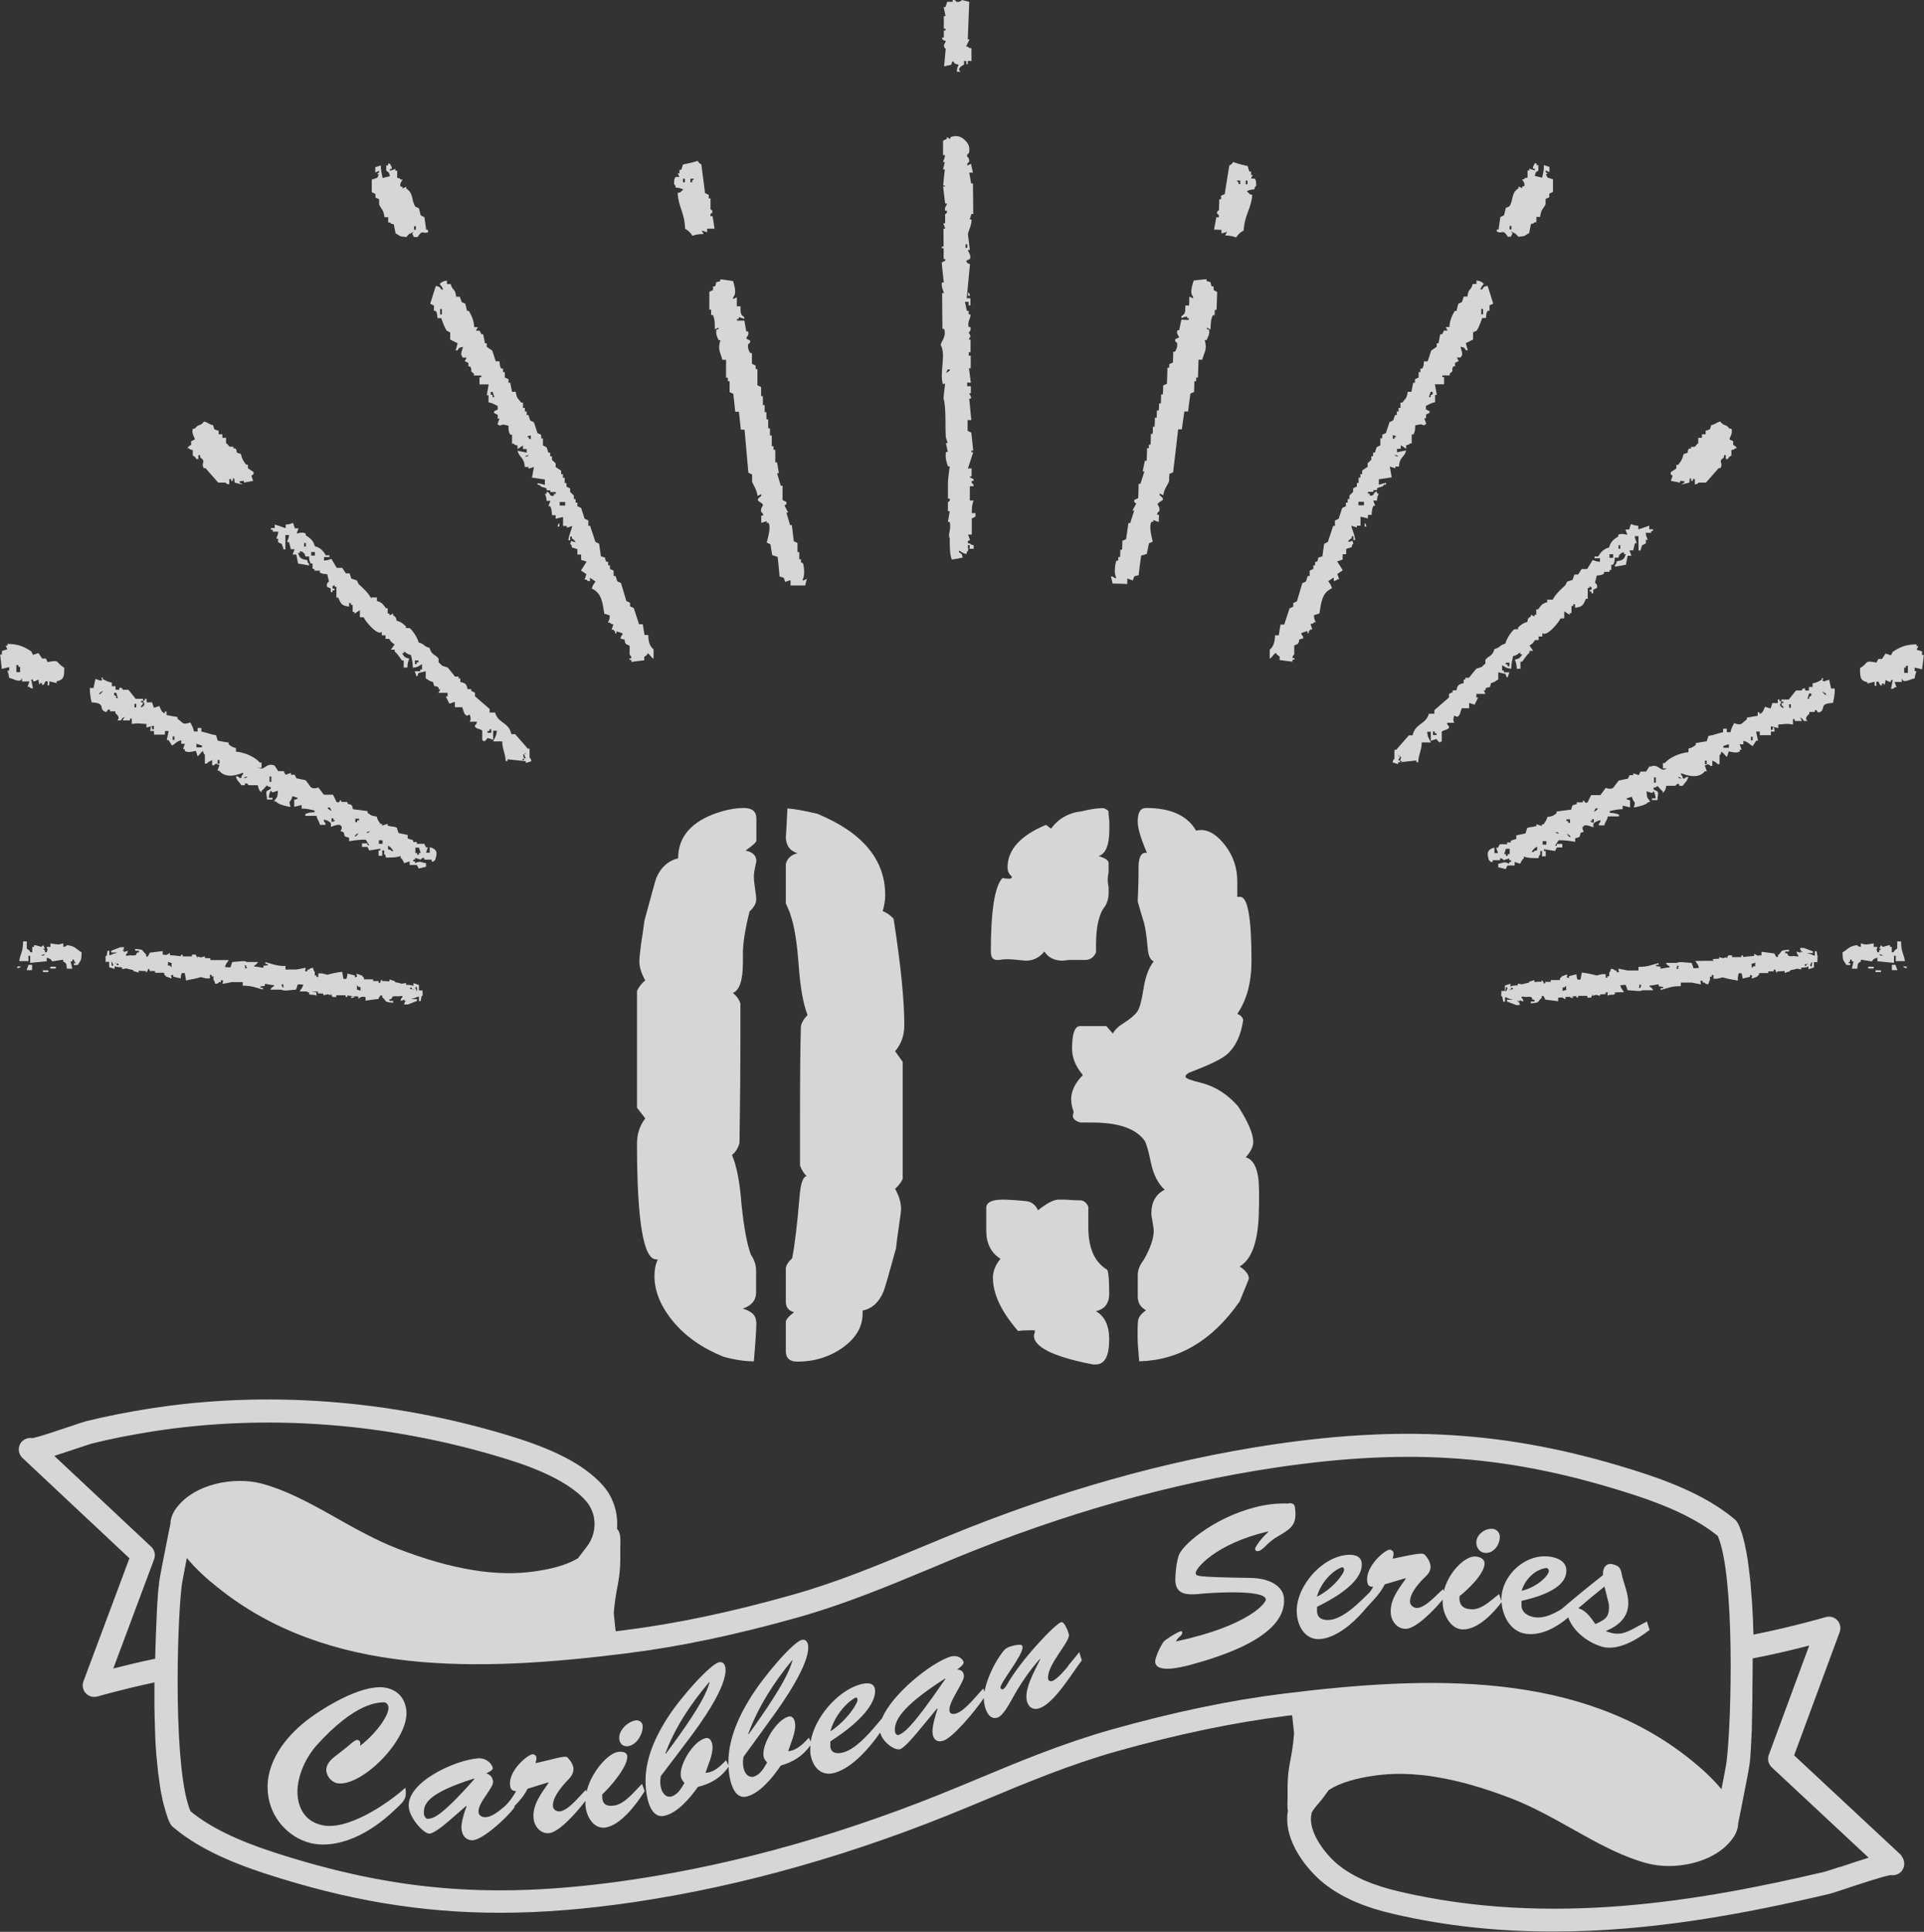 <svg viewBox="0 0 130.06 130.57" xmlns="http://www.w3.org/2000/svg"><rect x="0" y="0" width="130.06" height="130.57" fill="#333333" stroke="none"/><g fill="#fff" opacity=".8"><path d="m51.13 89.33c0 .48-.06 1.37-.17 2.68-.61 0-1.29-.1-2.05-.31-1.44-.58-2.58-1.38-3.42-2.4s-1.25-2.04-1.25-3.06c0-.44.08-.82.23-1.12h-.11c-.87 0-1.3-2.61-1.3-7.83 0-.65.19-1.22.56-1.7l-.56-.72v-7.89c.12-.27.31-.52.56-.72-.26-.45-.4-.88-.4-1.29 0-.21.04-.58.11-1.13.11-.72.19-1.25.23-1.6.45-1.68.72-2.65.8-2.89.3-.72.8-1.17 1.48-1.34 0-1.34.76-2.32 2.28-2.94.8-.31 1.52-.46 2.16-.46.57 0 .85.24.85.72v1.49c0 .1-.25.33-.73.67.49.1.73.34.73.72-.11.48-.17.82-.17 1.03s.03.48.08.82.08.58.08.72c0 .27-.15.55-.45.82-.3 1.2-.45 2.14-.45 2.83v.62c0 1.2-.23 1.89-.68 2.06.26.21.43.45.51.72v2.62c0 1.65-.02 3.91-.06 6.79-.09.34-.25.62-.51.82.31.72.53 1.82.64 3.29.16 1.58.37 2.73.64 3.45.23.34.35.7.35 1.08v1.49c0 .51-.3.87-.9 1.08.6.17.9.46.9.87zm9.27-27.27c.49 3.12.73 5.53.73 7.24 0 .69-.21 1.27-.62 1.75l.51.72v7.91c-.11.24-.28.46-.51.67.26.48.4.92.4 1.34 0 .17-.05.56-.14 1.16s-.16 1.1-.2 1.52c-.49 1.78-.77 2.76-.85 2.93-.3.72-.77 1.15-1.41 1.28v.21c0 .89-.45 1.65-1.34 2.29-.89.63-1.92.95-3.07.95-.52 0-.78-.24-.78-.72v-1.95c0-.17.19-.39.56-.67-.38-.1-.56-.34-.56-.72v-2.21c0-.21.14-.44.43-.72.18-.92.34-2.28.49-4.06.07-.96.23-1.46.49-1.49-.19-.17-.34-.41-.45-.72v-3.08c0-3.01.02-5.12.06-6.32.04-.24.19-.5.45-.77-.29-.72-.49-1.84-.6-3.36s-.29-2.65-.54-3.36c-.04-.17-.15-.44-.33-.82v-2.67c.1-.38.37-.62.79-.72-.53-.17-.79-.55-.79-1.13 0 .17.04-.46.11-1.9.45.03 1.12.15 2.02.36 3.06 1.27 4.59 3.1 4.59 5.5 0 .34-.06.7-.17 1.08.26.1.51.27.73.51z"/><path d="m73.57 81.53v1.44c0 1.37.41 2.31 1.24 2.83.11.03.17.58.17 1.64 0 .65-.3 1.05-.9 1.18.6.34.9.98.9 1.9 0 1.13-.3 1.7-.9 1.7h-.23c-.08-.03-.15-.05-.23-.05-2.49-.51-3.73-1.15-3.73-1.9 0-.03.02-.1.06-.21v-.15h-.34c-.34 0-.6.02-.79.05-1.13-1.3-1.7-2.5-1.7-3.6 0-.44.17-.87.51-1.28-.64-.41-.96-1.04-.96-1.9v-1.59c.04-.34.41-.51 1.11-.51.33 0 .85.03 1.56.1.37.03.65.24.83.62.59-.48 1.06-.72 1.39-.72h.44c.33.03.69.05 1.06.05.22.03.39.17.5.41zm1.36-26.71c0 .17.02.39.06.67v.57c0 1.06-.25 1.66-.73 1.8.45.14.68.29.68.46v.62c-.04.24-.06.41-.06.51 0 .14.02.31.06.51v.46c0 .27-.08.55-.23.82-.42.51-.62 1.39-.62 2.62v.51c-.15.34-.4.51-.73.51h-1.07c-.26.03-.41.05-.45.05-.57 0-.98-.21-1.24-.62-.34.41-.75.62-1.24.62-.08 0-.25-.02-.54-.05-.28-.03-.52-.05-.71-.05-.23 0-.41.02-.56.05h-.17c-.26 0-.4-.19-.4-.56 0-2.77.26-4.43.79-4.98.11.03.24.05.4.05s.23-.03.23-.1v-.05s-.06-.02-.06-.05c-.15-.14-.23-.32-.23-.56 0-1.2.87-2.16 2.6-2.88l.34.26c.49-.68 1.19-1.08 2.09-1.18.56-.14 1.04-.21 1.41-.21.11 0 .24.07.4.21zm10.17 26.78c0 2.15-.43 3.49-1.3 4 .41.27.62.55.62.82 0 .03-.21.55-.62 1.54-1.83 2.63-4.09 3.98-6.79 4.05-.07-.76-.11-1.31-.11-1.65 0-.48 0-.84.03-1.08.02-.24.2-.48.54-.72-.38-.21-.56-.51-.56-.93v-1.44c0-.34.13-.69.4-1.03.45-.79.68-1.44.68-1.96 0-.14-.03-.34-.08-.62s-.08-.46-.08-.57c0-.76.3-1.29.9-1.6-.45-.41-.76-1.02-.93-1.83s-.31-1.3-.42-1.47c-.57-.82-1.75-1.24-3.56-1.24h-.79c-.34-.1-.51-.26-.51-.46.04-.2.06-.29.06-.25-.11-.31-.17-.6-.17-.87 0-.54.26-1.09.79-1.63-.49-.58-.73-1.17-.73-1.78 0-1.02.18-1.53.55-1.53h1.77l.44.51c.11-.24.37-.49.77-.74.41-.26.69-.5.86-.72s.31-.74.44-1.57c.13-.82.36-1.44.69-1.85-.24-.1-.37-.41-.41-.92-.07-.86-.17-1.49-.31-1.9-.1-.31-.22-.72-.36-1.23.04-.82.06-1.66.06-2.52.04-.51.19-.77.45-.77h.11c-.41-.96-.62-1.66-.62-2.11 0-.62.18-.92.56-.92 1.67 0 2.8.51 3.39 1.54.07-.03.19-.05.33-.05.56 0 1.1.35 1.64 1.05s.81 1.52.81 2.44v1.03h.2c.51 0 .76 1.44.76 4.31 0 1.47-.32 2.67-.96 3.59.23.1.36.24.4.41-.15 1.06-.53 1.85-1.13 2.36-.38.31-1.15.68-2.32 1.13-.3.1-.45.22-.45.36 0 .1.36.24 1.07.41.94.24 1.77.77 2.49 1.59.68 1.06 1.02 1.86 1.02 2.41 0 .31-.17.65-.51 1.03.6.17.9.92.9 2.26v1.13z"/><g fill-rule="evenodd"><path d="m63.93 2.8c-.04.08-.08.16-.12.24 0 .24.12.24.12.24-.04.41-.07.81-.11 1.21.16-.04.33-.08.49-.12.07-.24-.02-.1.12-.24.14.2.08.17.37.24-.07.18-.1.2-.12.48h.25c-.26-.21.05-.37.24-.49 0-.08 0-.16 0-.24h.13c.08.23-.09.14.12.24 0-.08 0-.16 0-.24h.25c0-.28 0-.57 0-.85-.25-.07-.11.02-.25-.12h-.12c.08-.16.16-.32.24-.49h-.12c.03-.85.07-1.7.1-2.54-.17-.04-.33-.08-.5-.12 0 0-.11.17-.37.12-.02 0-.05-.16-.25-.12v.12c-.13 0-.25 0-.37 0-.04.12-.08.24-.12.36-.04 0-.08 0-.12 0 .04.2.09.4.13.61h-.12v.85h.12v.12s-.08 0-.12 0v.48c-.04 0-.08 0-.12 0 0 .22.24.2.25.24"/><path d="m63.77 25.94s.08 0 .12 0c-.04.32-.08.65-.11.97.18.65.11 1.7.15 2.54.01.24.13.41.13.49h-.12c.04.2.09.4.13.61h-.12c-.08.34.05.75.13.97h.12c0 .02-.12.83-.12 1.09v1.09h.12c.04.2-.11.21-.12.24v.61h.12c-.04.24-.08.48-.12.73h.12c.12.49-.15.87 0 1.09 0 .52 0 1.11.14 1.45.25-.04.49-.08.74-.13-.08-.29-.04-.23-.25-.36 0-.04 0-.08 0-.12.22.11.2.17.5.24.07-.24-.02-.1.12-.24 0-.04 0-.08 0-.12h.37c0-.08 0-.16 0-.24-.25-.07-.11.02-.25-.12-.04 0-.08 0-.12 0-.1-.21.09-.19.12-.24-.04-.12-.09-.24-.13-.36h.25c0-.36 0-.73 0-1.09.08-.04.16-.08.25-.12 0-.08 0-.16 0-.24-.08 0-.17 0-.25 0 0-.37.03-.62.12-.85-.08 0-.17 0-.25 0 0-.32 0-.65 0-.97h.25v-.12s-.17-.06-.12-.24h.12v-.12c-.08-.04-.17-.08-.25-.12.02-.17.1.05.12-.12v-.48c-.09 0-.17 0-.25 0 .12-.36.24-.73.36-1.09-.04 0-.08 0-.12 0 0-.04 0-.08 0-.12h.12c-.04-.4-.09-.81-.13-1.21-.08-.04-.17-.08-.25-.12 0-.24 0-.49 0-.73h.25c-.05-.48-.09-.97-.14-1.45h.12v-.12c-.04-.08-.08-.16-.13-.24h.12v-.48c-.09 0-.17 0-.25 0 0-.08 0-.16 0-.24h.25c-.04-.32-.09-.65-.13-.97h.12v-.85s-.09 0-.13 0v-.12s0-.08 0-.12h.12c0-.28 0-.57 0-.85-.04 0-.08 0-.12 0 .04-.08.08-.16.12-.24-.04-.08-.08-.16-.13-.24 0 0 .19-.1.12-.37-.04 0-.08 0-.12 0-.1-.38.17-.63.12-.85-.04 0-.08 0-.12 0 0-.08 0-.16 0-.24-.04 0-.08 0-.12 0-.04-.2-.09-.4-.13-.61h.25v.24h.12c0-.16 0-.32 0-.48-.08 0-.17 0-.25 0 .07-.77.15-1.54.22-2.3-.01-.03-.23-.04-.25-.24.08-.04.17-.08.25-.12.1-.29-.14-.46-.13-.61h.12c-.04-.36-.09-.73-.13-1.09.05-.21.28-.66.24-.97-.04 0-.08 0-.12 0 .04-.12.08-.24.12-.37h.12c0-.69-.01-1.37-.02-2.06-.04 0-.08 0-.12 0-.04-.24-.09-.48-.13-.73h.25c-.04-.2-.09-.4-.13-.6-.08.04-.16.08-.25.12-.04-.19.12-.22.12-.24.05-.27-.13-.36-.13-.36-.03-.21.11-.21.12-.24.12-.52-.15-.78-.38-.97-.23-.18-.51-.25-.87-.11v.12c-.08-.04-.17-.08-.25-.12v.12c-.08.04-.16.08-.25.12v.97h.12v.12c-.04.12-.08.24-.12.36h.12c-.04.16-.08.32-.12.49h.12c-.04.36-.08.73-.11 1.09h.12c.02.17-.1-.05-.12.12.04.36.09.73.13 1.09h.12c.02.15-.18.2-.12.49h.12c.04.21-.11.2-.12.24v.61c-.04 0-.08 0-.12 0 .04.12.08.24.13.36-.04 0-.08 0-.12 0 0 .4 0 .81.01 1.21-.04 0-.08 0-.12 0v.12s.08 0 .12 0v.73h.12c.03.19-.21.15-.25.25.04.44.09.89.14 1.33-.04 0-.08 0-.12 0-.08.3.14.67.13.72-.04 0-.08 0-.12 0 0 .81.01 1.61.02 2.42h.12c.16.56-.22.84-.24 1.09.38.63-.09 1.85.15 2.66m1.69 10.86s.08 0 .12 0v.24h-.12c0-.08 0-.16 0-.24m-.17-20.33s.09 0 .13 0v.24c-.04 0-.08 0-.12 0 0-.08 0-.16 0-.24m-1.19 8.46s.08 0 .12 0c.11.05-.24.24-.25.24.04-.08.08-.16.12-.24"/><path d="m65.45 19.99s.08 0 .12 0c-.08-.24.02-.1-.13-.24v.24"/><path d="m101.88 16h.25c.04-.08.08-.16.12-.24l-.12-.12c.23.1.36.15.5.36.53-.03.42-.08.74-.25.04-.2.08-.41.12-.61.25-.07.11.02.25-.12h.12c0-.12 0-.24 0-.36h.25c.06-.51.21-.53.37-.85 0-.12 0-.24 0-.36.08-.04.17-.08.25-.12 0-.08 0-.16 0-.24.08-.04.17-.08.25-.12 0-.28 0-.56 0-.85-.12-.04-.25-.08-.37-.12-.04-.08-.08-.16-.12-.24h.12c-.07-.16 0 0-.12-.12v-.12c.08.04.17.08.25.12 0-.12 0-.24 0-.36-.12-.04-.25-.08-.37-.12 0 .4-.07.55-.12.85-.17-.04-.33-.08-.5-.12.08-.29.03-.23.24-.36 0-.12 0-.24 0-.37-.04 0-.08 0-.12 0 0-.04 0-.08 0-.12-.04 0-.08 0-.12 0-.04.08-.08.16-.12.24v.12h.12v.12c-.12-.04-.25-.08-.37-.12v.12c-.04 0-.08 0-.12 0v.48c-.25.07-.11-.02-.25.12-.04 0-.08 0-.12 0 .04.09.24.28.13.48-.04 0-.08 0-.12 0v.12c-.08-.04-.17-.08-.25-.12v.12c-.51.33-.33.76-.61 1.22-.08.04-.17.08-.25.12-.04.16-.08.32-.12.49-.08.04-.17.08-.25.12-.04.28-.08.57-.12.85-.04 0-.08 0-.12 0v.12c.39.23.37-.23.75.36m.12-.73h.12v.24h-.12c0-.08 0-.16 0-.24"/><path d="m82.22 14.68c-.05.28-.1.56-.15.84.17 0 .33.01.5.02v.24c.12-.04.25-.07.38-.11-.04.08-.09.16-.13.24.36.02.53.06.74.14.13-.21.28-.35.51-.47.07-1.11.51-1.45.58-2.41-.25-.08-.11.01-.24-.13-.14-.11-.02.01-.12-.13.19-.06.2-.09.5-.11.08-.24-.02-.1.13-.24-.02-.25.02-.35-.11-.49-.08 0-.17 0-.25 0 .04-.08.09-.16.13-.24-.04 0-.08 0-.12 0 0-.08 0-.16 0-.24-.04 0-.08 0-.12 0-.04-.12-.08-.25-.11-.37-.3-.06-.72-.17-.98-.27-.11.15-.09.14-.26.24-.11.64-.21 1.29-.31 1.93-.08.04-.17.07-.25.11v.24c-.04 0-.08 0-.12 0 0 .24-.02.48-.02.73-.01.04-.16.03-.13.24 0 .02.17.05.12.25-.04 0-.08 0-.12 0m1.94-2.48s.08 0 .12 0v.24c-.04 0-.08 0-.12 0 0-.08 0-.16 0-.24m-.37-.01v.24c-.04 0-.08 0-.12 0 0-.04 0-.08 0-.12-.14-.11-.02.02-.12-.12h.25"/><path d="m86.25 44.13c.1.16.09.14.25.24v.24c.29.04.58.08.87.11 0-.04 0-.08 0-.12.05-.05.21.03.12-.12-.04 0-.08 0-.12 0 .04-.25 0-.11.12-.24 0-.2 0-.4 0-.61.08-.04.16-.08.25-.12.21-.31-.13-.24.37-.37-.08-.24.02-.1-.13-.24 0-.04 0-.08 0-.12.12-.04.25-.08.37-.12.07.01-.02.21.12.12v-.12c.14-.11.02.02.12-.12h.12c-.04-.12-.08-.24-.12-.36.24-.07.1.02.24-.12h.12c-.09-.18-.11-.2-.13-.48.12-.04.25-.08.37-.12.13-.79.18-1.4.85-1.7-.08-.29-.13-.27-.25-.48.12-.08.24-.17.37-.25v.24c.24-.08.11.02.25-.12h.12c-.04-.12-.09-.24-.13-.36.12-.08.25-.16.37-.25-.13-.2-.25-.4-.38-.6.12-.04.25-.08.37-.12v-.36h.24c0-.12 0-.24 0-.36.12-.04.25-.08.37-.12.07-.24-.02-.1.12-.24-.14-.36.02-.13-.37-.12.1-.16.08-.14.25-.24.01-.05-.02-.22.12-.12v.24h.12c-.05-.43-.18-.59-.26-.97.12.04.25.08.37.12v-.12h.25c0-.2 0-.4 0-.61.17.04.33.08.5.12 0-.08 0-.16 0-.24h.25c.02-.32.03-.41.12-.61h.12c-.04-.12-.08-.24-.13-.36h.25c.03-.28.05-.3.12-.48-.04 0-.08 0-.12 0 0-.04 0-.08 0-.12-.24-.03-.16.36-.49.25 0-.04 0-.08 0-.12-.04 0-.08 0-.12 0v-.12h.37v-.12h.25c0-.04 0-.08 0-.12.26-.14.3-.03.49-.25h.12c0-.04 0-.08 0-.12-.16.04-.33.08-.49.13 0-.12 0-.24 0-.37.29-.04.58-.08.87-.13-.04-.24-.09-.48-.13-.73.13.04.25.08.37.12 0-.04 0-.08 0-.12h.25c.04-.68.35-.57.49-1.09-.21.04-.41.08-.62.13 0-.08 0-.16 0-.24h.25c0-.08 0-.16 0-.24.12.08.25.16.37.24 0-.08 0-.16 0-.24.25-.08.11.02.25-.12h.12c0-.2 0-.4 0-.61h.12c.1-.18.11-.3.12-.61.43-.07.23-.12.62 0 .05-.16.05.03.12-.12-.04-.12-.08-.24-.13-.36h.12c0-.08 0-.16 0-.24.04-.08.29-.06.24-.24-.08-.04-.17-.08-.25-.12 0-.08 0-.16 0-.24.23-.1.32-.19.62-.25 0-.16 0-.32 0-.49h.12c-.04-.24-.09-.48-.13-.72h.62c0-.16 0-.32 0-.48h-.12s0-.08 0-.12h.5c0-.04 0-.08 0-.12.35-.28.06-.12.24-.49h.12c0-.08 0-.16 0-.24.08-.04.16-.08.25-.12-.04-.08-.08-.16-.13-.24h.25c.23-.23.05-.44 0-.73.29.08.23.03.37.24h.12c-.04-.16-.09-.32-.13-.48.16-.08.33-.16.49-.25 0-.16 0-.32 0-.48.08-.04.17-.08.25-.12.17-.26.25-.56.37-.85h.25c.03-.28.01-.31.12-.49h.12c0-.12 0-.24 0-.36.08-.04.17-.08.25-.12-.12-.4-.25-.81-.38-1.21-.29.08-.23.04-.37.25-.04 0-.08 0-.12 0 .07-.16.12-.26.24-.37-.14-.16-.23-.19-.5-.24v.24c-.08 0-.16 0-.25 0-.13.49-.3.27-.36.85-.08 0-.17 0-.25 0-.04.12-.08.24-.12.37-.08.04-.16.08-.25.12-.04.16-.08.32-.12.48-.04 0-.08 0-.12 0-.19.34-.34.63-.36 1.09-.08 0-.17 0-.25 0 .04.08.08.16.13.24h-.25c-.04.08-.08.16-.12.25-.04 0-.08 0-.13 0-.04.2-.08.4-.12.61h-.12v.24c-.12.08-.25.16-.37.25-.08.24-.16.49-.24.73-.08 0-.16 0-.25 0-.04.27 0 .32-.12.49h-.12v.24c-.04 0-.08 0-.12 0v.36c-.08.04-.17.08-.25.12v.24h-.12c-.04.2-.08.41-.12.61-.08 0-.17 0-.25 0-.07.47-.14.43-.37.73-.04 0-.08 0-.12 0v.36c-.04 0-.08 0-.13 0v.24c-.04 0-.08 0-.12 0v.24c-.04 0-.08 0-.12 0-.04.12-.08.24-.12.36-.08.04-.17.08-.25.12-.08.24-.16.49-.24.73-.08.04-.17.08-.25.12v.24c-.04 0-.08 0-.13 0v.48c-.08.04-.16.08-.25.12-.04.12-.08.24-.12.37-.04 0-.08 0-.12 0v.24c-.04 0-.08 0-.12 0v.24l-.25.24v.24c-.12.08-.25.16-.37.25v.24c-.04 0-.08 0-.12 0v.24c-.04 0-.08 0-.12 0v.36c-.04 0-.08 0-.12 0v.24c-.08.04-.17.08-.25.12v.24l-.25.25v.24s-.08 0-.12 0v.24c-.04 0-.08 0-.12 0v.24c-.08.04-.17.08-.25.12-.08.24-.16.49-.24.73l-.25.12v.36c-.04 0-.08 0-.12 0-.12.37-.24.73-.36 1.09-.08.04-.17.08-.25.12-.04.28-.08.57-.12.85-.48.14-.16.04-.37.37-.04 0-.08 0-.12 0v.24c-.04 0-.08 0-.12 0v.24c-.08.04-.16.08-.25.12v.36c-.04 0-.08 0-.13 0-.04.12-.08.24-.12.37-.08.04-.17.08-.25.12-.12.41-.24.81-.36 1.22-.08.04-.17.08-.25.12v.24c-.08.04-.17.08-.25.12-.12.36-.24.73-.36 1.09-.08 0-.17 0-.25 0-.04.24-.08.49-.12.73-.09 0-.17 0-.25 0-.02.47-.1.75-.36.97v.61c.19-.12.21-.24.37-.37m13.93-23.27s.08 0 .12 0v.36c-.04 0-.08 0-.12 0 0-.12 0-.24 0-.36m-3.42 5.6s.08 0 .12 0c.08.22-.07.17-.12.24v.12c-.04 0-.08 0-.12 0 .04-.12.08-.24.12-.36m-2.19 4.38c-.25-.07-.11.02-.25-.12.25.07.11-.02.25.12m-.38-1.45c.25.07.11-.02.25.12-.04 0-.08 0-.12 0v.12h-.12c0-.08 0-.16 0-.24m-2.32 4.5h.37v.24c-.12 0-.25 0-.37 0 0-.08 0-.16 0-.24"/><path d="m75.1 38.95c.04.16.07.32.11.49.33 0 .66.02.99.03 0-.12 0-.24.01-.37.12.05.24.09.37.13.11-.33.04-.27.39-.35.05-.44.11-.89.17-1.33.12-.04.25-.07.38-.11.05-.24.1-.48.15-.72.08-.04.17-.07.25-.11-.02-.18-.29-1.01-.08-1.34h.12c0-.04 0-.08 0-.12.12.04.25.09.37.13 0-.16.01-.32.02-.48-.04 0-.08 0-.12 0-.03-.2.13-.21.13-.24.07-.28-.06-.33-.11-.49.17-.27.64-.22.14-.6 0-.04 0-.08 0-.12.08.04.16.08.24.13.07-.45.27-.63.4-.96 0-.16.01-.32.02-.49.08-.04.17-.07.25-.11.12-.97.23-1.93.34-2.9h.25c.06-.4.11-.81.17-1.21h.25c.05-.4.11-.81.16-1.21.08-.04.17-.08.25-.11 0-.24.02-.48.02-.73h.12c0-.08 0-.16 0-.24h.12c.01-.41.03-.81.04-1.21h.25c.15-.56.35-.67.17-1.33h.12c.05-.1.28-.48.15-.72-.04 0-.08 0-.12 0 0-.04 0-.08 0-.12.08.04.16.09.24.13.01-.4.02-.7.16-.97h.12c0-.12 0-.24.01-.36h.12c.01-.4.03-.81.04-1.21-.08-.04-.16-.08-.24-.13 0-.08 0-.16 0-.24-.04 0-.08 0-.12 0-.2-.33.12-.23-.36-.37 0-.04 0-.08 0-.12-.02-.01-.71.07-.87.09-.08.3-.29.81-.04 1.09v.12c-.08-.04-.16-.09-.25-.13 0 .2-.01.4-.02.61-.08 0-.16 0-.25 0 0 .44 0 .56-.27.72v.12c.12-.04.25-.07.38-.11v.12h.12v.12c-.17 0-.33 0-.5-.02-.05.24-.1.48-.15.72-.04 0-.08 0-.12 0-.09.28.1.33.11.49-.08.04-.17.08-.25.11-.06.2.12.23.12.25.04.29-.05.45-.14.6-.04 0-.08 0-.12 0 0 .24-.02.48-.02.73-.08.04-.17.07-.25.11v.24c-.04 0-.08 0-.12 0-.01.36-.02.73-.04 1.09-.08.04-.17.07-.25.11 0 .2-.01.4-.02.61-.04 0-.08 0-.12 0 0 .2-.01.4-.02.61-.04 0-.08 0-.12 0 0 .16 0 .32-.02.48-.04 0-.08 0-.13 0 0 .16 0 .32-.01.48-.04 0-.08 0-.12 0 0 .2-.01.4-.02.61-.04 0-.08 0-.12 0 0 .16 0 .32-.01.48-.04 0-.08 0-.12 0 0 .24-.02.48-.02.73-.04 0-.08 0-.12 0v.24c-.04 0-.08 0-.12 0 0 .28-.02.57-.03.85-.04 0-.08 0-.12 0-.05.24-.1.48-.15.72h.12c-.09.28-.18.56-.27.84-.04 0-.08 0-.12 0 0 .32-.02.65-.03.97-.08.04-.17.07-.25.11-.09.2.11.22.12.25-.09.16-.17.32-.26.48h.12c-.09.28-.18.56-.27.84-.04 0-.08 0-.12 0-.05.36-.11.72-.16 1.09-.09.04-.17.07-.25.11 0 .2-.01.4-.02.61-.04 0-.08 0-.12 0 0 .16 0 .32-.02.49-.04 0-.08 0-.12 0v.24c-.04 0-.08 0-.12 0-.13.29-.15.96-.03 1.09v.12c-.08-.04-.16-.08-.24-.13"/><path d="m113.07 32.14c-.04.12-.08.24-.12.36.21.04.42.08.62.12 0-.04 0-.08 0-.12 0 0 .48.01.25.12-.03.17-.12-.05-.12.12.17-.04.33-.08.5-.12 0 0 .01-.47.12-.24v.12s.08 0 .12 0c0-.04 0-.08 0-.12h.13v.36c.25-.07.11.02.25-.12h.5c.29-.33.57-.65.86-.98h.12c.22-.42-.22-.39.24-.73 0-.04 0-.08 0-.12.19-.17.1.22.13.24h.12c.1-.16.08-.14.25-.24 0-.12 0-.24 0-.37.25-.07.11.02.25-.12h.12c-.06-.16-.23-.2-.25-.24 0-.08 0-.16 0-.24-.08-.04-.17-.08-.25-.12 0-.12.27-.47.12-.73-.04 0-.08 0-.12 0-.24-.34-.38-.14-.62-.48-.34.09-.28.17-.62.25-.09.33-.03.27-.37.37v.24h-.25v.24h-.25v.37c-.15.09-.16.19-.24.24-.08 0-.17 0-.25 0v.12c-.04 0-.08 0-.13 0-.24.28.14.22-.37.37-.08.34-.18.5-.37.73-.04 0-.08 0-.12 0v.24c-.12.08-.25.17-.37.25-.08.19.12.23.13.24"/><path d="m92.25 35.35v.24h.12c-.08-.24.02-.1-.12-.24"/><path d="m104.59 40.46v.24c-.38.1-.42.24-.62.49-.04 0-.08 0-.12 0v.36h-.12s0 .08 0 .12c-.08-.04-.17-.08-.25-.12v.12c-.21.14-.17.07-.24.37-.32.08-.41.19-.62.37v.12c-.08 0-.17 0-.25 0-.21.15-.55.68-.61.97-.42.12-.32.26-.74.37-.14.52-.38.42-.61.73v.24l-.25.24c-.12.04-.25.08-.37.12-.16.2-.33.41-.49.61h-.12s-.08 0-.12 0v.12h-.12v.24c-.36.09-.41.13-.49.49-.08 0-.17 0-.25 0v.12c-.08.04-.17.08-.25.12v.24c-.33.29-.66.57-.99.86v.24c-.12 0-.25 0-.37 0-.21.75-.92.63-1.1 1.46-.08 0-.17 0-.25 0-.29.32-.57.65-.86.98-.04 0-.08 0-.12 0v.61s-.09.02-.12.24c.12.04.25.08.37.12 0-.04 0-.08 0-.12.41-.04.83-.09 1.24-.13v.12h.12c.03-.59.22-.74.24-1.34h.62c-.13-.26-.22-.34-.26-.72h.25v.61c.12-.04.25-.08.37-.12.02 0 .12.18.25.24.06-.16.06.04.12-.12 0-.2 0-.4 0-.61.08-.14.55-.11.49-.37 0 0-.12-.06-.13-.24h.5c-.1-.07-.1-.32 0-.49.33.27.39-.21.49-.49h.5c0-.12 0-.24 0-.36.12.04.25.08.37.12.08-.16.16-.32.24-.49-.04 0-.08 0-.12 0 0-.08 0-.16 0-.24h.62c-.04-.08-.08-.16-.12-.24h.12c0-.04 0-.08 0-.12.29-.23.25.13.37-.37.3-.08.27-.13.49-.25 0-.16 0-.32 0-.48.17.04.33.08.5.12.08.24-.02.1.13.24.04-.12.08-.24.12-.36-.12 0-.25 0-.37 0 0-.04 0-.08 0-.12-.04 0-.08 0-.12 0 0-.12 0-.24 0-.36.26.13.22.2.62.24 0-.4.07-.55.12-.85.3-.08.27-.13.49-.25v.12h.13c-.14.23-.17.29-.5.37.08.19.12.29.13.61h.25c0-.16 0-.32 0-.48h.12c.15-.21.3-.44.49-.61 0-.04 0-.08 0-.12h.25c-.08-.12-.17-.24-.25-.36.19-.11.26-.18.37-.37h.25c0-.08 0-.16 0-.24h.25c0-.08 0-.16 0-.24.26.31 1.09-.67 1.23-.98h.25c0-.16 0-.32 0-.48.12.08.25.16.37.24 0-.04 0-.08 0-.12h.12c0-.16 0-.32 0-.48h.12v-.12h.12v.24c.56-.07.54-.21.74-.61h.12c0-.24 0-.48 0-.73h.12c0-.04 0-.08 0-.12.08.09.17 0 .13.24h-.12s0 .08 0 .12h.12v.12h.12c0-.08 0-.16 0-.24.08-.04.17-.08.25-.12.08-.23-.13-.36-.13-.36.04-.16.08-.32.12-.48.28-.03.32-.02.49-.13 0-.04 0-.08 0-.12h.37c0-.04 0-.08 0-.12h.12c0-.12 0-.24 0-.36h.12c.1-.17.1-.21.12-.48h.25c.07-.24-.02-.1.12-.24s0-.05.25-.12v.12h.12c-.1.37-.23.42-.61.49-.07.24.02.1-.12.24v.12c.25-.04.5-.09.74-.13.04-.2.08-.4.12-.61h.25c-.04-.12-.09-.24-.13-.36h.25c.04-.16.08-.32.12-.48h.12c-.02-.17-.11-.21-.13-.48h.25c0 .32 0 .65.01.97h.12c.04-.12.08-.24.12-.36.08-.04.17-.08.25-.12 0-.08 0-.16 0-.24h.12c-.03-.17-.11-.2-.13-.48h.37c0-.04 0-.08 0-.12h.12c0-.04 0-.08 0-.12-.08 0-.16 0-.25 0 0-.08 0-.16 0-.24-.25.08-.5.17-.74.25 0-.08 0-.16 0-.24-.29-.03-.31-.05-.5-.12-.04.12-.08.24-.12.37-.08 0-.16 0-.25 0 .04.12.09.24.13.36-.1-.02-.41-.13-.62 0v.12c-.29.16-.53.36-.61.73-.37.1-.58.32-.74.61-.08 0-.16 0-.25 0v.12h.37v.24c-.29-.03-.31-.05-.5-.12-.12.2-.24.41-.37.61-.12 0-.25 0-.37 0-.08.12-.16.24-.24.37-.08 0-.17 0-.25 0-.04.12-.08.24-.12.36-.12.04-.25.08-.37.12-.04.08-.08.16-.12.24-.33.31-.63.56-.86.98-.12 0-.25 0-.37 0m-9.95 10.99s0-.08 0-.12c-.04 0-.08 0-.12 0 .04-.08.08-.16.12-.24-.1-.14-.07.04-.12-.12.27.19.2.08.13.36.12.12.09-.05.12.12-.04 0-.08 0-.12 0m2.47-1.84c-.08 0-.17 0-.25 0 0-.08 0-.16 0-.24h.12v.12s.08 0 .12 0v.12m4.92-4.65s-.08 0-.12 0v-.12s-.09 0-.12 0c0-.04 0-.08 0-.12h.25v.24m7.37-8.18h.12v.24c-.04 0-.08 0-.12 0 0-.08 0-.16 0-.24m-.61.61h.25v.24c-.08 0-.17 0-.25 0 0-.08 0-.16 0-.24"/><path d="m126.23 46.08v.12c.16-.04.33-.08.49-.12.01.03-.05.41.13.24-.01-.1-.07-.32.12-.24.08.03.06.29.25.24 0-.04 0-.08 0-.12h.12c.06.27.11-.13.12-.24.08.04.17.08.25.12h.12s0-.08 0-.12h.12c-.04.2-.08.4-.12.61.25-.07.11.02.25-.12h.12c-.04-.12-.08-.24-.13-.36h.49c0-.08 0-.16 0-.24.11.39.56.04.87 0 .01-.21.12-.45.12-.49-.04 0-.08 0-.12 0 0-.08 0-.16 0-.24.17.04.33.08.5.12.04-.32.08-.65.12-.97-.04 0-.08 0-.12 0 0-.08 0-.16 0-.24-.12-.04-.25-.08-.37-.12.04-.08.08-.16.12-.24-.04 0-.08 0-.12 0v-.12c-.78.01-1.13.2-1.61.5-.04.08-.08.16-.12.24-.12-.04-.25-.08-.37-.12-.08.12-.16.24-.24.37-.08 0-.17 0-.25 0-.04.08-.08.16-.12.24-.91-.17-.49.03-1.11.37-.01.61 0 .86.51.96m2.47-.99s.08 0 .12 0v-.12h.13v.48c-.08 0-.17 0-.25 0 0-.12 0-.24 0-.36"/><path d="m111.51 51.78c-.08.12-.16.24-.24.37-.12 0-.25 0-.37 0-.04.08-.08.16-.12.24-.13-.04-.25-.08-.37-.12v.12h-.25c-.04.08-.08.16-.12.24-.21.04-.41.08-.62.13-.12.16-.25.32-.37.49-.22.14-.5 0-.5 0-.12.16-.24.33-.37.49-.2 0-.41 0-.62 0-.08.16-.16.32-.24.49-.2.11-.21-.1-.25-.12-.17.04.04.06-.12.12-.12 0-.25 0-.37 0v.12c-.34.09-.28.03-.37.37-.33.04-.66.09-.99.13v.12c-.23.16-.24.2-.62.25-.07.29-.13.27-.25.49h-.12v.12c-.12-.04-.25-.08-.37-.12v.12c-.25.08-.41.05-.62.13-.04.12-.08.24-.12.37l-.62.13v.24c-.12.04-.25.08-.37.12v.12c-.08 0-.17 0-.25 0v.12c-.16 0-.33 0-.5 0-.04.08-.08.16-.12.24-.04 0-.08 0-.12 0 .04.12.08.24.13.36-.08 0-.16 0-.25 0 0-.12 0-.24 0-.37-.59.15-.47.48-.37.85l.13.12h.12s0-.08 0-.12h.5c0-.04 0-.08 0-.12.14-.03.25.12.25.12.12-.04.25-.08.37-.12v.12h.12v.12h-.12s0 .08 0 .12c-.39-.18-.33-.06-.74 0v.24c.17.04.33.08.5.12.04-.08.08-.16.12-.24h.49c0-.08 0-.16 0-.24.12.04.25.08.37.12.07-.15.12-.26.25-.37 0-.04 0-.08 0-.12.25.11.58.11.99.11.07-.24-.02-.1.12-.24 0-.08 0-.16 0-.24h.12v.36h.25c0-.12 0-.24 0-.36-.04 0-.08 0-.12 0 0-.04 0-.08 0-.12.25.04.5.08.75.12.04-.08.08-.16.12-.24h.37c0-.08 0-.16 0-.24-.12 0-.25 0-.37 0v.12c-.04 0-.08 0-.12 0 .08-.12.16-.24.24-.37.47 0 .78.05 1.12.11 0-.08 0-.16 0-.24.34-.1.28-.03.37-.37.37-.14.14.02.12-.37l.12-.12c.21-.08.6.13.62.12 0-.08 0-.16 0-.24.14-.15.24-.18.49-.25-.07.24.02.1-.12.24v.12h.37c.08-.33.17-.27.24-.61h.75c0-.04 0-.08 0-.12-.2-.07-.29-.11-.62-.12 0-.04 0-.08 0-.12.31-.06.45-.12.87-.13 0-.08 0-.16 0-.24.17.04.33.08.5.12 0-.16 0-.32 0-.48-.25-.07-.11.02-.25-.12.12-.04.25-.08.37-.12.14.54.29.18.13.73.35-.07.79-.15.99-.37h.12c-.17-.36-.21-.13-.25-.73.12.04.25.08.37.12l.12-.12c.07.18.1.2.13.48-.08 0-.16 0-.25 0v.12h.37c.03-.58.17-.52-.26-.72v-.12c.25-.07.11.02.25-.12.16.12.19.25.37.36v.12c.16-.14.19-.22.24-.49h.62c.03 0 .04-.16.25-.12v.12h.25c.15-.26.28-.27.37-.61-.25.07-.11-.02-.25.12-.04 0-.08 0-.12 0-.07-.24.02-.1-.12-.24 0-.04 0-.08 0-.12.54.22 1.22.35 1.61-.13h.13c-.04-.12-.09-.24-.13-.36.03-.15.19.03.12-.12-.04 0-.08 0-.12 0 0-.08 0-.16 0-.24h.12v.24c.25.07.11-.02.25.12h.13c0-.12 0-.24 0-.36.16.07.26.12.37.24h.12c0-.2 0-.4 0-.61 0 0 .09-.02.12-.24.19.12.21.24.38.36.04-.12.08-.24.12-.37.22.03.51.14.75 0 0-.04 0-.08 0-.12h.12c-.04-.12-.09-.24-.13-.36h.25c0-.08 0-.16 0-.24.35.09.36.21.63.36.08-.12.16-.24.24-.37h.12c-.04-.2-.08-.4-.13-.61h.25v.24h.75c0-.08 0-.16 0-.24h.25s-.02-.47-.13-.24v.12c-.04 0-.08 0-.12 0 0-.08 0-.16 0-.24.17.04.33.08.5.12 0-.08 0-.16 0-.24.6-.03.48-.08.99 0 0-.12 0-.24 0-.36h.12s0 .08 0 .12h.49c-.04-.08-.08-.16-.12-.24.16.1.15.08.25.24h.25c-.22-.16-.03-.35.12-.49 0-.04 0-.08 0-.12h.37v-.12h.12s.05.23.25.12c.38-.21-.12-.57.86-.61.06-.31.12-.54.12-.97h-.25c-.04-.2-.09-.4-.13-.6-.12.04-.25.08-.37.12-.24-.13.13-.14-.13-.24v.12c-.21.12-.33.19-.62.25v.24c-.08 0-.17 0-.25 0v.24c-.08 0-.17 0-.25 0v-.12c-.21-.08-.21.11-.25.12-.12 0-.24 0-.37 0-.16.2-.33.41-.49.61-.17 0-.33 0-.5 0v.12c.05.05.21-.03.12.12-.04 0-.08 0-.12 0 .04.25 0 .11.13.24v.12c-.27-.19-.25-.18-.13-.48-.04 0-.08 0-.12 0 0-.04 0-.08 0-.12h-.12v.24c-.12 0-.25 0-.37 0-.04.12-.08.24-.12.37-.12-.04-.25-.08-.38-.12-.08.19-.14.43-.37.49v-.12s-.08 0-.12 0v.24c-.25.04-.5.08-.74.13v.12c-.4.28-.31.43-.86.25-.1.23-.19.32-.24.61-.08 0-.17 0-.25 0 0-.08 0-.16 0-.24-.08 0-.17 0-.25 0v.24c-.54.12-.5.17-.99.25-.04.12-.08.24-.12.36-.25.04-.5.08-.74.13v.12c-.19.14-.21.17-.49.25v.24c-.63.06-1.29.37-1.61.74h-.12v.36h.25c-.43.32-.51-.39-1.12-.11m-9.5 5.9s-.08 0-.12 0v.12c-.04 0-.08 0-.12 0 0-.04 0-.08 0-.12h-.12c.04-.12.08-.24.12-.36h.25v.36m1.86-.26c-.25.07-.11-.02-.25.12-.04 0-.08 0-.12 0 .11-.19.18-.26.37-.37v.24m.62-.37h-.25c0-.08 0-.16 0-.24h.25zm1.35-1.71h.25v.24h-.12s0-.08 0-.12c-.04 0-.08 0-.12 0v-.12zm-.74.85c.25.07.11-.02.25.12-.25-.07-.11.02-.25-.12m1 .36s-.04.02-.25-.24c.03.03.34.12.25.24m1.6-.98c-.25-.07-.11.02-.25-.12h.12c0-.04 0-.08 0-.12h.13zm0-.73c.04-.08.08-.16.12-.24h.12c.11.05-.24.24-.25.24m4.2-1.98s-.08 0-.12 0c0-.12 0-.24 0-.36h.12zm11.49-5.92s-.04.02-.25-.24c.03.03.34.12.25.24m-1.12-.11h.12c.08.22-.07.17-.12.24v.12c-.04 0-.08 0-.12 0 .04-.12.08-.24.12-.37m-1.36.74h.12v.24c-.04 0-.08 0-.12 0 0-.08 0-.16 0-.24m-2.58 2.2s.08 0 .12 0v.24c-.04 0-.08 0-.12 0 0-.08 0-.16 0-.24m-1.86.62c.13-.04.25-.08.37-.12v.24c-.12 0-.25 0-.37 0 0-.04 0-.08 0-.12m-2.83 2.21c-.25-.07-.11.02-.25-.12.25.07.11-.02.25.12"/><path d="m128.5 63.63c-.08 0-.17 0-.25 0v.48c-.16.1-.15.09-.25.25h-.12c0-.12 0-.24 0-.36h-.12s0-.08 0-.12c-.22.02-.45.13-.49.12l-.12-.12c-.04.08-.08.16-.12.24h.12c-.07.16 0 0-.12.12v.12s-.08 0-.12 0c-.1-.35-.07-.02 0-.36-.08 0-.17 0-.25 0 0-.08 0-.16 0-.24-.51.09-.5.11-.87 0v.24c-.25-.07-.11.02-.25-.12-.57.07-.62.28-.99.49.02.63.05.47.26.85.07-.02.37.08.25-.12-.04 0-.08 0-.12 0 .1-.14-.01-.01.12-.12 0-.04 0-.08 0-.12h.12s0 .08 0 .12h.12c-.04.16-.08.32-.12.49h.37c.04-.36 0-.33.24-.49 0-.04 0-.08 0-.12l.75.12c.05-.02.01-.17.37-.25v.24c.37.04.75.07 1.12.11 0-.16 0-.32 0-.48h.12v.36h.62c-.08-.54-.26-.59-.26-1.33m-1.48.86c.25.07.11-.02.25.12-.25-.07-.11.02-.25-.12"/><path d="m122.93 64.65s-.04 0-.07-.01c-.02-.12-.04-.23-.06-.35-.04 0-.08 0-.12 0v.31c-.2-.06-.24-.13-.5-.16v-.02h.37c0-.04 0-.08 0-.12-.21-.08-.41-.16-.62-.23-.08 0-.16 0-.25 0 .08.24-.02.11.13.24s-.08 0-.12 0c.01.03.02.06.03.09-.09-.03-.18-.06-.28-.09.08.24-.02.1.12.24v.1c-.21-.02-.3-.05-.45-.02l-.21-.02c-.03-.06-.06-.12-.09-.18-.04 0-.08 0-.13 0 0-.04 0-.08 0-.12h.25c0-.04 0-.08 0-.12-.67.04-.4.09-.74.37v.12c-.04 0-.08 0-.12 0-.04-.08-.08-.16-.13-.24-.29-.04-.58-.07-.87-.11v.24c-.08 0-.17 0-.26.02-.08-.04-.16-.09-.23-.13v.15c-.24.02-.5.04-.75.07v-.1h-.12s0 .08 0 .11c-.02 0-.04 0-.06 0-.19 0-.38 0-.57 0 0-.04 0-.08 0-.12-.08 0-.17 0-.25 0-.04.08-.08.16-.12.24v-.12c-.07.03-.14.05-.22.07-.09-.02-.19-.04-.28-.07v.11c-.11 0-.23.01-.37.02s0 .08 0 .12c-.42 0-.83 0-1.24.01.12.21.18.19.25.47-.08 0-.16.01-.24.02-.04 0-.08 0-.13 0-.04-.12-.08-.24-.13-.36-.44-.01-.83-.11-.99 0-.25 0-.5 0-.75 0 .1.16.09.14.25.24v.07c-.18 0-.36.04-.55.08-.03 0-.06-.01-.07-.02v-.12s-.48-.01-.25-.12h.13c0-.04 0-.08 0-.12-.46.11-.69.26-1.36.26v.24c-.13 0-.25 0-.35 0-.13 0-.26 0-.39 0-.21-.04-.41-.08-.62-.12.01.12.03.19.04.24-.06 0-.11 0-.16 0 0-.04 0-.08 0-.12-.04 0-.08 0-.12 0-.14-.13 0-.05-.25-.12-.04.11-.07.17-.09.25-.01 0-.02 0-.04 0v.27c-.06-.02-.1-.03-.12-.03v.12s-.08 0-.12 0c0-.08 0-.16 0-.24-.08 0-.17 0-.25 0-.12.03-.25.06-.37.09-.3-.09-.62-.15-.99-.2-.03.16-.06.32-.09.48 0 0-.01 0-.02 0-.06 0-.12 0-.18 0-.04-.09-.06-.15-.08-.36-.17.04-.33.08-.5.13v.12c-.07 0-.12-.03-.17-.07.01-.02.03-.03.05-.05v-.12c-.14.04-.21.06-.27.1-.03 0-.06.01-.1.03 0 .02-.02.04-.03.06-.03.02-.05.04-.09.07v.12c-.21 0-.41 0-.62 0v.12c-.12 0-.25 0-.37 0v.09c-.04 0-.08.02-.12.03 0-.04 0-.08 0-.12 0 0-.02 0-.03 0-.01-.06 0-.02-.1-.12v.11c-.13 0-.29 0-.47.02 0 0-.01 0-.02-.01 0-.04 0-.08 0-.12-.12.04-.25.08-.37.12v.06c-.18.03-.35.07-.47.11-.07-.02-.15-.04-.28-.05v.12c-.23 0-.39.02-.5.08 0-.07 0-.13 0-.19-.12.04-.25.08-.37.12v.37c-.08 0-.17 0-.25 0 0 .04.02.08.02.12h-.02v.24c.03 0 .04 0 .07.01.02.12.04.23.07.35h.12c0-.1 0-.21 0-.31.21.06.24.13.5.16v.02c-.12 0-.25 0-.37 0v.12c.21.08.41.16.62.24h.25c-.07-.24.02-.11-.13-.24s.08 0 .12 0c0-.03-.02-.06-.03-.09.09.03.19.06.28.09-.07-.24.02-.1-.12-.24v-.1c.21.02.29.05.45.02.07 0 .14.01.21.02l.09.18h.12v.12c-.08 0-.17 0-.25 0v.12c.67-.04.4-.09.74-.37 0-.04 0-.08 0-.12h.12s0 0 0 0c.04.08.08.16.12.24.29.04.58.07.87.11 0-.08 0-.16 0-.24.08 0 .17 0 .26-.02.08.04.15.09.23.13 0-.05 0-.1 0-.15.24-.02.5-.04.74-.07v.1h.12v-.11s.04 0 .06 0h.56v.12h.25c.04-.08.08-.16.12-.24v.12c.07-.03.14-.05.22-.07.09.02.19.04.28.07 0-.03 0-.07 0-.1.11 0 .23-.02.37-.02s0 0 0 0c0-.04 0-.08 0-.12.41 0 .83 0 1.24-.01-.12-.21-.18-.19-.25-.47.08 0 .16-.01.24-.02h.13c.04.12.08.24.13.36.45.01.84.11.99 0h.74c-.1-.16-.09-.15-.25-.25 0-.02 0-.05 0-.07.18 0 .36-.04.55-.08.03 0 .06.02.07.02v.12s.48.01.25.12c-.04 0-.08 0-.12 0v.12c.47-.11.69-.26 1.36-.26 0-.08 0-.16 0-.24h.35.39c.21.04.41.08.62.12-.01-.12-.03-.18-.04-.24h.16v.12h.12c.14.13 0 .05.25.12.04-.11.07-.16.08-.25h.04c0-.09 0-.18 0-.28.06.02.1.03.12.03 0-.04 0-.08 0-.12s.08 0 .12 0v.24h.25c.12-.03.25-.06.37-.09.3.09.63.15.99.2.03-.16.06-.32.09-.48h.02.17c.04.09.06.15.08.36.17-.04.33-.08.5-.12 0-.04 0-.08 0-.12.07 0 .12.03.17.07-.02.02-.03.03-.05.05v.12c.14-.04.21-.07.27-.1.03 0 .06-.01.1-.03 0-.02.02-.04.03-.06.03-.02.05-.04.09-.06v-.12s0 0 0 0h.62c0-.04 0-.08 0-.12h.37c0-.03 0-.06 0-.1.04 0 .08-.02.12-.03s0 0 0 0v.12h.03c.01.06-.01.02.09.12v-.11c.13 0 .29 0 .47-.02 0 0 .02 0 .03.01v.12c.12-.04.25-.08.37-.12v-.06c.18-.03.35-.07.47-.11.07.02.15.03.28.05 0-.04 0-.08 0-.12.23 0 .38-.02.49-.08v.19c.12-.04.25-.08.37-.12v-.36h.24c0-.04-.01-.08-.02-.12h.02c0-.08 0-.16 0-.24m-2.6.75s0 0 0 0zm-1.61-.11s-.08 0-.12 0l-.12.12c0-.08 0-.16 0-.24-.01-.01-.03-.02-.04-.03.1-.03.19-.06.28-.1v.12h.12c-.04 0-.08 0-.12 0v.12m-5.16 0s-.03.02-.05.04v.16c-.04-.01-.08-.03-.12-.04.1-.27.04-.21.17-.16m-7.86 1.56s-.08 0-.12 0h.12v-.12s.08 0 .12 0l.12-.12v.24c.01.01.02.02.04.03-.09.03-.19.06-.28.09 0-.04 0-.08 0-.12m-3.48-.09s.08 0 .12 0v.08c-.07.02-.14.05-.22.07 0 0-.02-.02-.03-.03s.12 0 .12 0c0-.04 0-.08 0-.12m-.24 0v.06s-.06.1-.09.17c-.01 0-.02 0-.04.01 0 0 .01-.47.12-.24m8.88-.04s.03-.02.05-.03c0-.06 0-.11 0-.16.04.01.08.03.13.04-.1.27-.04.21-.17.16m11.33-1.47s-.08 0-.12 0c0-.03 0-.05 0-.08.07-.02.15-.05.22-.07 0 0 .02.02.03.03s-.12 0-.12 0v.12m.25 0v-.06s.06-.1.09-.17c.01 0 .02 0 .04-.01 0 0-.01.47-.12.24"/><path d="m128.14 65.21c-.08 0-.16 0-.25 0v.36h.37c-.04-.12-.09-.24-.13-.36"/><path d="m126.66 65.34c-.12 0-.25 0-.37 0v.12h.37c0-.04 0-.08 0-.12"/><path d="m128.89 65.32c-.08 0-.17 0-.25 0 .14.13 0 .05.25.12 0-.04 0-.08 0-.12"/><path d="m127.15 65.58c-.12 0-.25 0-.37 0v.12h.37z"/><path d="m117.48 66.27s0-.08 0-.12c-.08 0-.17 0-.25 0 .14.13 0 .05.25.12"/><path d="m109.17 67.07h.12s0-.08 0-.12c-.21.04-.41.08-.62.13v.24c.05-.13.37-.05.49-.12 0-.04 0-.08 0-.12"/><path d="m106.32 67.46s0-.08 0-.12c-.08 0-.16 0-.25 0 .14.13 0 .05.25.12"/><path d="m28.93 15.65s0-.08 0-.12c-.04 0-.08 0-.12 0-.04-.28-.08-.57-.12-.85-.08-.04-.16-.08-.25-.12-.04-.16-.08-.32-.12-.48-.08-.04-.16-.08-.25-.12-.28-.46-.1-.89-.61-1.22 0-.04 0-.08 0-.12-.08.04-.17.08-.25.12v-.12s-.08 0-.12 0c-.11-.2.08-.39.13-.48-.04 0-.08 0-.12 0-.14-.14 0-.05-.25-.12 0-.16 0-.32 0-.48-.04 0-.08 0-.12 0v-.12c-.12.04-.25.08-.37.12 0-.04 0-.08 0-.12h.12c0-.04 0-.08 0-.12-.04-.08-.08-.16-.12-.24-.04 0-.08 0-.13 0v.12h-.12v.36c.21.14.17.08.25.37-.17.04-.33.08-.5.12-.05-.3-.11-.45-.12-.85-.12.04-.25.08-.37.12v.36c.08-.04.17-.08.25-.12v.12c-.12.12-.05-.03-.12.12h.12c-.04.08-.08.16-.12.24-.12.04-.25.08-.37.12v.85c.08.04.16.08.25.12v.24c.08.04.16.08.25.12v.36c.15.32.3.34.36.85h.25v.36h.13c.14.14 0 .05.25.12.04.2.08.41.12.61.32.17.21.22.74.25.13-.21.27-.25.5-.36l-.12.12c.04.08.08.16.12.24h.25c.37-.59.36-.12.75-.36m-.87-.13h-.12c0-.08 0-.16 0-.24h.12z"/><path d="m48.03 14.62c-.05-.2.12-.23.12-.24.04-.21-.11-.2-.12-.24 0-.24 0-.48 0-.73h-.12v-.24c-.08-.04-.17-.08-.25-.12-.08-.65-.17-1.29-.25-1.94-.16-.1-.15-.08-.25-.24-.27.1-.69.19-.99.25-.04.12-.08.24-.12.36h-.12v.24h-.12c.04.08.08.16.12.24-.08 0-.17 0-.25 0-.13.13-.09.23-.12.48.14.14.05 0 .12.24.29.02.31.05.5.12-.1.14.02.02-.12.12-.14.14 0 .05-.25.12.04.96.47 1.31.5 2.42.22.12.37.27.5.48.21-.08.39-.12.75-.12-.04-.08-.08-.16-.13-.24.13.04.25.08.37.12 0-.08 0-.16 0-.24h.5c-.04-.28-.08-.57-.13-.85h-.12zm-1.74-2.3h-.12c0-.08 0-.16 0-.24h.13v.24zm.62-.24c-.11.14.02.02-.12.12v.12c-.04 0-.08 0-.12 0v-.24h.25"/><path d="m44.18 44.5c0-.2 0-.4 0-.61-.26-.22-.35-.5-.36-.97-.08 0-.16 0-.25 0-.04-.24-.08-.48-.12-.73-.08 0-.17 0-.25 0-.12-.36-.24-.73-.36-1.09-.08-.04-.17-.08-.25-.12 0-.08 0-.16 0-.24-.08-.04-.16-.08-.25-.12-.12-.41-.24-.81-.36-1.21-.08-.04-.16-.08-.25-.12-.04-.12-.08-.24-.12-.36-.04 0-.08 0-.13 0 0-.12 0-.24 0-.36-.08-.04-.16-.08-.25-.12 0-.08 0-.16 0-.24-.04 0-.08 0-.12 0 0-.08 0-.16 0-.24-.04 0-.08 0-.12 0-.21-.33.12-.23-.37-.37-.04-.28-.08-.57-.12-.85-.08-.04-.16-.08-.25-.12-.12-.37-.24-.73-.36-1.09-.04 0-.08 0-.12 0 0-.12 0-.24 0-.36-.08-.04-.17-.08-.25-.12-.08-.24-.16-.49-.24-.73-.08-.04-.17-.08-.25-.12 0-.08 0-.16 0-.24-.04 0-.08 0-.12 0 0-.08 0-.16 0-.24-.04 0-.08 0-.12 0 0-.08 0-.16 0-.24l-.25-.24c0-.08 0-.16 0-.24-.08-.04-.17-.08-.25-.12 0-.08 0-.16 0-.24-.04 0-.08 0-.12 0 0-.12 0-.24 0-.36-.04 0-.08 0-.12 0 0-.08 0-.16 0-.24-.04 0-.08 0-.12 0 0-.08 0-.16 0-.24-.12-.08-.25-.16-.37-.25 0-.08 0-.16 0-.24l-.25-.24c0-.08 0-.16 0-.24-.04 0-.08 0-.12 0 0-.08 0-.16 0-.24h-.12c-.04-.12-.08-.24-.12-.37-.08-.04-.17-.08-.25-.12 0-.16 0-.32 0-.48-.04 0-.08 0-.12 0 0-.08 0-.16 0-.24-.08-.04-.16-.08-.25-.12-.08-.24-.16-.49-.24-.73-.08-.04-.17-.08-.25-.12-.04-.12-.08-.24-.12-.37h-.12c0-.08 0-.16 0-.24h-.12c0-.08 0-.16 0-.24-.04 0-.08 0-.13 0v-.36s-.08 0-.12 0c-.22-.3-.3-.26-.37-.73-.08 0-.17 0-.25 0-.04-.2-.08-.4-.12-.61h-.12c0-.08 0-.16 0-.24-.08-.04-.17-.08-.25-.12 0-.12 0-.24 0-.36-.04 0-.08 0-.12 0 0-.08 0-.16 0-.24-.04 0-.08 0-.12 0-.11-.17-.08-.21-.12-.49h-.25c-.08-.24-.16-.49-.24-.73-.12-.08-.25-.16-.37-.25 0-.08 0-.16 0-.24-.04 0-.08 0-.12 0-.04-.2-.08-.4-.12-.61-.04 0-.08 0-.12 0-.04-.08-.08-.16-.12-.24-.08 0-.17 0-.25 0 .04-.08.08-.16.13-.24h-.25c-.02-.47-.17-.76-.36-1.1-.04 0-.08 0-.12 0-.04-.16-.08-.32-.12-.48-.08-.04-.17-.08-.25-.12-.04-.12-.08-.24-.12-.36-.08 0-.16 0-.25 0-.06-.59-.23-.36-.37-.85-.08 0-.16 0-.25 0 0-.08 0-.16 0-.24-.27.05-.35.08-.5.24.12.11.17.21.24.37-.04 0-.08 0-.12 0-.14-.21-.08-.16-.37-.25-.13.4-.26.81-.38 1.21.08.04.17.08.25.12v.36h.12c.11.17.09.21.12.49h.25c.11.29.2.59.37.85.08.04.16.08.24.12v.48c.17.08.33.17.5.25-.04.16-.09.32-.13.48h.12c.14-.21.08-.16.37-.24-.05.28-.23.5 0 .73h.25c-.04.08-.08.16-.13.24.08.04.17.08.25.12v.24h.13c.18.37-.11.21.24.49v.12h.5v.12c-.04 0-.08 0-.12 0v.48h.62c-.04.24-.09.48-.13.73h.12v.48c.3.06.39.14.62.25v.24c-.08.04-.17.08-.25.12-.05.18.2.16.25.25v.24h.12c-.04.12-.08.24-.13.36.07.16.07-.04.12.12.39-.12.19-.07.62 0 0 .31.01.42.12.61h.12v.61h.12c.14.14 0 .05.25.12v.24c.13-.08.25-.16.37-.24v.24h.25v.24c-.2-.04-.41-.08-.62-.13.14.52.45.42.49 1.1h.25v.12c.12-.04.25-.08.37-.12-.04.24-.09.48-.13.72.29.04.58.09.87.13v.36c-.17-.04-.33-.08-.49-.12v.12h.12c.2.22.24.11.49.25v.12h.25s0 .08 0 .12h.37v.12c-.04 0-.08 0-.13 0v.12c-.33.12-.25-.28-.49-.25v.12h-.12c.07.18.09.2.12.48h.25c-.04.12-.08.24-.13.36h.12c.09.19.1.29.12.61h.25v.24c.16-.04.33-.08.5-.12v.61h.25v.12c.12-.04.25-.08.37-.12-.08.38-.21.54-.26.97h.12c0-.08 0-.16 0-.24.15-.09.11.07.12.12.16.1.14.09.25.24-.39-.02-.23-.24-.37.12.14.14.05 0 .12.24.13.04.25.08.37.12v.36h.25v.36l.37.12c-.12.2-.25.4-.38.6.12.08.25.16.37.25-.04.12-.08.24-.13.36h.12c.14.14 0 .05.25.12 0-.08 0-.16 0-.24l.37.25c-.12.22-.17.19-.25.48.67.31.72.91.85 1.7.12.04.25.08.37.12-.02.29-.04.31-.13.48h.13c.14.14 0 .05.24.12-.04.12-.08.24-.12.36h.12c.11.14-.01.02.12.12v.12c.15.09.05-.11.12-.12.12.04.25.08.37.12v.12c-.14.14-.05 0-.13.24.5.13.16.05.37.37.08.04.17.08.25.12v.61c.11.13.08 0 .12.24-.04 0-.08 0-.12 0-.08.15.07.07.12.12v.12c.29-.04.58-.08.87-.11 0-.08 0-.16 0-.24.16-.1.15-.08.25-.24.16.13.18.25.37.37m-14.3-23.27s-.08 0-.12 0c0-.12 0-.24 0-.36h.12zm3.55 5.6s-.08 0-.12 0c0-.04 0-.08 0-.12-.05-.07-.2-.02-.12-.24h.12c.04.12.08.24.12.37m2.32 3.9c-.14.14 0 .05-.25.12.14-.14 0-.05.25-.12m.13-1.09s-.08 0-.12 0v-.12h-.12c.14-.14 0-.05.25-.12v.24m2.32 4.5c-.12 0-.25 0-.37 0 0-.08 0-.16 0-.24h.37z"/><path d="m54.55 39.08c-.04.16-.08.32-.12.49-.33 0-.66 0-.99 0 0-.12 0-.24 0-.36-.12.04-.25.08-.37.12-.1-.33-.03-.27-.37-.36-.04-.44-.08-.89-.13-1.33-.12-.04-.25-.08-.37-.12-.04-.24-.08-.49-.12-.73-.08-.04-.17-.08-.25-.12.03-.18.32-1 .12-1.33h-.12v-.12c-.12.04-.25.08-.37.12 0-.16 0-.32 0-.49h.12c.03-.2-.12-.21-.12-.24-.06-.28.07-.32.12-.49-.16-.27-.63-.23-.12-.6 0-.04 0-.08 0-.12-.08.04-.16.08-.25.12-.06-.46-.25-.64-.37-.97 0-.16 0-.32 0-.48-.08-.04-.17-.08-.25-.12-.09-.97-.17-1.94-.26-2.91h-.25c-.04-.4-.09-.81-.13-1.21h-.25c-.04-.4-.08-.81-.13-1.21-.08-.04-.16-.08-.25-.12 0-.24 0-.48 0-.73-.04 0-.08 0-.12 0v-.24h-.12c0-.4 0-.81 0-1.21h-.25c-.14-.56-.33-.68-.13-1.33h-.12c-.05-.1-.26-.49-.13-.73h.12s0-.08 0-.12c-.08.04-.17.08-.25.12 0-.4 0-.7-.13-.97h-.12v-.36h-.12c0-.4 0-.81 0-1.21.08-.04.17-.08.25-.12 0-.08 0-.16 0-.24h.12c.21-.32-.12-.23.37-.36 0-.04 0-.08 0-.12.02-.01.71.09.87.12.07.3.27.82 0 1.09v.12c.08-.04.17-.08.25-.12v.61h.25c0 .44-.02.56.25.73v.12c-.12-.04-.25-.08-.37-.12v.12c-.04 0-.08 0-.12 0v.12h.5c.04.24.08.48.13.73h.12c.09.28-.11.32-.12.49.08.04.17.08.25.12.06.2-.12.23-.12.24-.05.29.04.45.13.61h.12v.73c.08.04.17.08.25.12v.24h.12v1.09c.08.04.17.08.25.12v.61h.12v.61h.12v.48h.12v.48h.12v.61h.12v.48h.12v.73h.12v.24h.12v.85h.12c.04.24.08.49.12.73h-.12c.08.28.17.56.25.85h.12v.97c.08.04.16.08.25.12.08.2-.12.22-.12.24.08.16.17.32.25.48h-.12c.08.28.17.57.25.85h.12l.13 1.09c.08.04.17.08.25.12v.61h.12v.49h.12v.24h.12c.12.3.12.97 0 1.09v.12c.08-.04.17-.08.25-.12"/><path d="m16.99 32.14c.04.12.08.24.12.36-.21.04-.42.08-.62.12 0-.04 0-.08 0-.12 0 0-.49.01-.25.12.03.17.12-.05.12.12-.16-.04-.33-.08-.5-.12 0 0-.01-.47-.12-.24v.12c-.04 0-.08 0-.12 0 0-.04 0-.08 0-.12-.04 0-.08 0-.12 0v.36c-.25-.07-.11.02-.25-.12-.17 0-.33 0-.5 0-.29-.33-.57-.65-.86-.98h-.12c-.22-.42.22-.39-.24-.73v-.12c-.19-.17-.1.22-.12.24-.04 0-.08 0-.13 0-.1-.16-.08-.14-.25-.24 0-.12 0-.24 0-.37-.25-.07-.11.02-.24-.12-.04 0-.08 0-.12 0 .06-.16.23-.2.25-.24 0-.08 0-.16 0-.24.08-.04.17-.08.25-.12 0-.12-.27-.47-.12-.73h.12c.24-.34.38-.14.62-.48.34.09.28.17.62.25.09.33.03.27.37.37v.24h.25v.24h.25v.36c.16.09.16.19.25.24h.25v.12h.13c.24.28-.14.22.37.37.08.34.18.5.36.73h.12v.24c.12.08.25.17.37.25.08.19-.12.23-.13.24"/><path d="m37.81 35.35v.24c-.04 0-.08 0-.12 0 .08-.24-.02-.1.13-.24"/><path d="m25.1 40.45c-.23-.42-.53-.66-.86-.98-.04-.08-.08-.16-.12-.24-.12-.04-.25-.08-.37-.12-.04-.12-.08-.24-.12-.36-.08 0-.17 0-.25 0-.08-.12-.16-.24-.25-.37-.12 0-.25 0-.37 0-.12-.2-.24-.41-.36-.61-.19.07-.21.09-.5.12 0-.08 0-.16 0-.24h.37c0-.04 0-.08 0-.12-.08 0-.17 0-.25 0-.16-.29-.37-.52-.74-.61-.09-.37-.32-.57-.61-.73 0-.04 0-.08 0-.12-.21-.14-.52-.03-.62 0 .04-.12.09-.24.13-.36-.08 0-.17 0-.25 0-.04-.12-.08-.24-.12-.37-.19.07-.2.09-.5.12v.24c-.25-.08-.49-.17-.74-.25v.24c-.08 0-.16 0-.25 0v.12h.12v.12h.37c-.02.28-.1.31-.13.48h.12v.24c.08.04.17.08.25.12.04.12.08.24.12.36h.12c0-.32 0-.65 0-.97h.25c-.02.28-.11.31-.13.48h.13c.04.16.08.32.12.48h.25c-.04.12-.08.24-.13.36h.25c.04.2.08.4.12.61.25.04.49.08.74.13v-.12c-.14-.14-.05 0-.12-.24-.39-.07-.52-.12-.62-.49h.12v-.12c.25.07.11-.01.25.12.14.14.05 0 .12.24h.25c.02.27.02.32.12.48h.12v.36h.12v.12h.37v.12c.17.11.21.09.5.12.04.16.08.32.12.49 0 0-.21.13-.13.36l.25.12v.24h.12c0-.04 0-.08 0-.12h.13v-.12h-.12c-.05-.24.04-.15.13-.24v.12h.12v.73h.12c.2.4.18.54.74.61 0-.08 0-.16 0-.24h.12s0 .08 0 .12h.12v.48h.12s0 .08 0 .12c.12-.08.25-.16.37-.24v.48h.25c.14.31.97 1.29 1.23.98v.24h.25v.24h.25c.11.19.18.26.37.37-.08.12-.17.24-.25.36h.25v.12c.19.16.34.4.49.61h.12v.48h.25c.01-.32.05-.41.13-.6-.32-.08-.35-.13-.49-.37h.12c0-.04 0-.08 0-.12.22.12.19.17.49.25.05.3.11.45.12.85.4-.04.37-.11.62-.24v.36h-.12s0 .08 0 .12c-.12 0-.25 0-.37 0 .04.12.08.24.12.36.14-.14.05 0 .12-.24.17-.04.33-.08.5-.12v.48c.22.12.19.17.5.25.12.5.07.14.37.37v.12h.12c-.04.08-.08.16-.13.24h.62v.24h-.12c.08.16.16.32.24.49.12-.04.25-.08.37-.12v.36h.5c.1.27.16.75.49.49.1.16.1.41 0 .49h.5c-.01.18-.13.24-.13.24-.06.26.42.23.49.37v.61c.06.16.06-.04.12.12.13-.06.23-.23.25-.24.12.04.25.08.37.12 0-.2 0-.4 0-.61h.25c-.04.38-.13.46-.26.72h.62c.02.59.2.74.24 1.33h.12v-.12c.42.04.83.09 1.24.13v.12c.12-.04.25-.08.37-.12-.03-.22-.12-.24-.12-.24 0-.2 0-.4 0-.61-.04 0-.08 0-.12 0-.28-.33-.57-.65-.86-.98-.08 0-.17 0-.25 0-.18-.84-.9-.71-1.1-1.46-.13 0-.25 0-.37 0 0-.08 0-.16 0-.24-.33-.29-.66-.57-.99-.86 0-.08 0-.16 0-.24-.08-.04-.17-.08-.25-.12 0-.04 0-.08 0-.12-.08 0-.17 0-.25 0-.08-.36-.13-.4-.49-.49 0-.08 0-.16 0-.24h-.12s0-.08 0-.12c-.04 0-.08 0-.12 0h-.12c-.16-.2-.33-.41-.49-.61-.12-.04-.25-.08-.37-.12l-.25-.24c0-.08 0-.16 0-.24-.23-.32-.47-.21-.61-.73-.42-.11-.32-.25-.74-.37-.06-.29-.41-.83-.61-.97-.08 0-.17 0-.25 0 0-.04 0-.08 0-.12-.21-.17-.29-.29-.62-.37-.07-.29-.04-.22-.24-.37v-.12c-.08.04-.17.08-.25.12 0-.04 0-.08 0-.12h-.12c0-.12 0-.24 0-.36-.04 0-.08 0-.12 0-.2-.25-.24-.39-.61-.49v-.24h-.37m10.2 10.99c.03-.17 0 0 .12-.12-.07-.28-.15-.18.13-.36-.06.16-.02-.02-.13.12.04.08.08.16.12.24-.04 0-.08 0-.12 0v.12c-.04 0-.08 0-.12 0m-2.34-1.96s.08 0 .12 0c0-.04 0-.08 0-.12h.12v.24c-.08 0-.17 0-.25 0 0-.04 0-.08 0-.12m-4.92-4.77h.25v.12c-.04 0-.08 0-.12 0v.12h-.12c0-.08 0-.16 0-.24m-7.37-7.7s-.08 0-.12 0c0-.08 0-.16 0-.24h.12zm.61.61c-.08 0-.16 0-.25 0 0-.08 0-.16 0-.24h.25z"/><path d="m4.33 45.12c-.62-.35-.2-.55-1.11-.37-.04-.08-.08-.16-.12-.24-.08 0-.17 0-.25 0-.08-.12-.16-.24-.25-.37-.12.04-.25.08-.37.12-.04-.08-.08-.16-.12-.24-.48-.3-.82-.49-1.61-.5v.12s-.08 0-.12 0c.04.08.08.16.12.24-.12.04-.25.08-.37.12v.24h-.12c.04.32.08.65.11.97.17-.04.33-.08.5-.12v.24c-.04 0-.08 0-.12 0 0 .04.11.28.12.49.31.05.76.4.87 0v.24h.5c-.04.12-.08.24-.13.36h.12c.14.14 0 .05.25.12-.04-.2-.08-.41-.12-.61h.12s0 .08 0 .12h.12c.08-.04.17-.08.25-.12.01.12.06.51.12.24h.12v.12c.19.04.17-.21.25-.24.19-.07.13.14.12.24.18.17.11-.21.13-.24.16.04.33.08.49.12v-.12c.51-.11.52-.35.51-.96m-2.98.34c-.08 0-.17 0-.25 0 0-.16 0-.32 0-.48h.13s0 .08 0 .12h.12z"/><path d="m17.43 51.9h.25c0-.12 0-.24 0-.36h-.12c-.32-.37-.97-.68-1.61-.74 0-.08 0-.16 0-.24-.28-.07-.3-.11-.49-.25 0-.04 0-.08 0-.12-.25-.04-.49-.08-.74-.13-.04-.12-.08-.24-.12-.37-.49-.08-.45-.13-.99-.25 0-.08 0-.16 0-.24-.08 0-.17 0-.25 0v.24h-.25c-.05-.29-.14-.38-.24-.61-.56.18-.47.03-.87-.25 0-.04 0-.08 0-.12-.25-.04-.5-.08-.74-.13 0-.08 0-.16 0-.24-.04 0-.08 0-.12 0v.12c-.23-.06-.28-.3-.37-.49-.12.04-.25.08-.37.12-.04-.12-.08-.24-.12-.37-.12 0-.25 0-.37 0 0-.08 0-.16 0-.24h-.12s0 .08 0 .12c-.04 0-.08 0-.12 0 .12.3.15.29-.13.48v-.12c.12-.13.08 0 .13-.24-.04 0-.08 0-.12 0-.08-.15.08-.07.12-.12 0-.04 0-.08 0-.12-.17 0-.33 0-.5 0-.16-.2-.33-.41-.49-.61-.12 0-.25 0-.37 0-.03 0-.03-.2-.25-.12v.12c-.08 0-.17 0-.25 0 0-.08 0-.16 0-.24-.08 0-.17 0-.25 0 0-.08 0-.16 0-.24-.28-.06-.41-.13-.62-.25 0-.04 0-.08 0-.12-.26.1.12.11-.12.24-.12-.04-.25-.08-.37-.12-.04.2-.09.4-.13.61-.08 0-.16 0-.25 0 0 .43.06.66.12.97.98.05.48.4.86.61.2.11.2-.07.25-.12h.13v.12h.37v.12c.15.13.33.33.12.49h.25c.1-.16.09-.14.25-.24-.04.08-.08.16-.13.24h.5c0-.04 0-.08 0-.12h.12v.36c.51-.07.39-.02.99 0v.24l.5-.12v.24c-.04 0-.08 0-.12 0v-.12c-.1-.23-.12.24-.12.24h.25v.24h.74c0-.08 0-.16 0-.24h.25c-.04.2-.09.4-.13.61h.12c.08.12.16.24.24.37.26-.14.27-.27.62-.36v.24h.25c-.04.12-.09.24-.13.36h.12s0 .08 0 .12c.23.15.53.04.75 0 .04.12.08.24.12.37.16-.12.18-.25.37-.36.03.23.12.24.12.24v.61h.12c.11-.12.22-.17.37-.24v.36h.12c.14-.14 0-.05.25-.12 0-.08 0-.16 0-.24h.13v.24c-.04 0-.08 0-.13 0-.07.16.1-.02.12.12-.04.12-.09.24-.13.36h.12c.39.49 1.07.36 1.61.13v.12c-.14.14-.05 0-.12.24-.04 0-.08 0-.12 0-.14-.14 0-.05-.25-.12.08.34.22.35.37.61h.25c0-.04 0-.08 0-.12.21-.03.22.12.25.12h.62c.05.26.08.35.25.49 0-.04 0-.08 0-.12.19-.11.21-.23.37-.36.14.14 0 .05.25.12v.12c-.43.21-.28.14-.25.72h.37c0-.04 0-.08 0-.12-.08 0-.17 0-.25 0 .03-.29.05-.3.13-.48l.12.12c.13-.04.25-.08.37-.12-.04.59-.08.37-.26.73h.12c.2.22.64.31.99.37-.16-.55-.01-.19.13-.73.12.04.25.08.37.12-.14.14 0 .05-.25.12v.48c.17-.04.33-.08.5-.12v.24c.41 0 .56.07.87.13v.12c-.33 0-.42.04-.62.12v.12h.75c.08.33.16.28.24.61h.37c0-.04 0-.08 0-.12-.14-.14-.05 0-.12-.24.25.06.35.1.49.25v.24c.02.02.41-.19.62-.12l.12.12c-.02.38-.25.22.12.37.09.34.03.27.37.37v.24c.34-.06.64-.11 1.12-.11.08.12.16.24.24.37-.04 0-.08 0-.12 0 0-.04 0-.08 0-.12-.12 0-.25 0-.37 0v.24h.37l.12.24.75-.12v.12c-.04 0-.08 0-.12 0v.36h.25c0-.12 0-.24 0-.36h.13v.24c.14.14.05 0 .12.24.41 0 .74 0 .99-.11v.12c.13.11.17.21.24.37.13-.04.25-.08.37-.12v.24h.49l.12.24c.17-.04.33-.08.5-.12 0-.08 0-.16 0-.24-.41-.06-.35-.18-.74 0v-.12h-.12s0-.08 0-.12h.12c0-.04 0-.08 0-.12.12.04.25.08.37.12 0 0 .11-.15.25-.12v.12h.5s0 .08 0 .13h.12l.12-.12c.11-.37.23-.7-.37-.85v.37c-.08 0-.17 0-.25 0 .04-.12.08-.24.12-.36-.04 0-.08 0-.12 0-.04-.08-.08-.16-.12-.24-.17 0-.33 0-.5 0 0-.04 0-.08 0-.12-.08 0-.16 0-.25 0 0-.04 0-.08 0-.12-.12-.04-.25-.08-.37-.12 0-.08 0-.16 0-.24-.21-.04-.41-.08-.62-.13-.04-.12-.08-.24-.12-.37-.21-.08-.37-.05-.62-.13 0-.04 0-.08 0-.12-.12.04-.25.08-.37.12 0-.04 0-.08 0-.12h-.12c-.12-.22-.17-.19-.24-.49-.38-.05-.39-.09-.62-.25 0-.04 0-.08 0-.12-.33-.04-.66-.09-.99-.13-.09-.33-.03-.27-.37-.37v-.12c-.12 0-.25 0-.37 0-.16-.06.05-.08-.12-.12-.04.02-.04.23-.25.12-.08-.16-.16-.32-.24-.49-.21 0-.41 0-.62 0-.12-.16-.25-.33-.37-.49 0 0-.28.13-.49 0-.12-.16-.25-.32-.37-.49-.21-.04-.41-.08-.62-.13-.04-.08-.08-.16-.12-.24-.08 0-.17 0-.25 0 0-.04 0-.08 0-.12-.12.04-.25.08-.37.12-.04-.08-.08-.16-.12-.24-.12 0-.25 0-.37 0-.08-.12-.16-.24-.24-.37-.61-.27-.69.43-1.12.11m10.62 5.43h.25c.04.12.08.24.12.36h-.12s0 .08 0 .12c-.04 0-.08 0-.12 0 0-.04 0-.08 0-.12-.04 0-.08 0-.12 0 0-.12 0-.24 0-.36m-1.86-.14c.19.11.26.18.37.37-.04 0-.08 0-.12 0-.14-.14 0-.05-.24-.12 0-.08 0-.16 0-.24m-.62-.37h.25v.24c-.08 0-.16 0-.25 0 0-.08 0-.16 0-.24m-1.35-1.34s-.08 0-.12 0v.12h-.12c0-.08 0-.16 0-.24h.25v.12m.49.85c.14-.14 0-.05.25-.12-.14.14 0 .05-.25.12m-.5 0c-.21.26-.25.24-.25.24-.09-.12.22-.21.25-.24m-1.85-.99s.08 0 .13 0v.12h.12c-.14.14 0 .05-.25.12 0-.08 0-.16 0-.24m-.24-.73s.08 0 .13 0l.12.24s-.36-.2-.25-.24m-3.95-2.1s.08 0 .12 0v.36c-.04 0-.08 0-.12 0 0-.12 0-.24 0-.36m-11.24-5.79c-.21.26-.25.24-.25.24-.09-.12.22-.21.25-.24m.99.49s-.08 0-.12 0c0-.04 0-.08 0-.12-.05-.07-.2-.02-.12-.24h.12c.04.12.08.24.12.37m1.24.62s-.08 0-.12 0c0-.08 0-.16 0-.24h.12zm2.58 2.2s-.08 0-.12 0c0-.08 0-.16 0-.24h.12zm1.86.5c-.13 0-.25 0-.37 0 0-.08 0-.16 0-.24.12.04.25.08.37.12zm3.08 1.97c-.14.14 0 .05-.25.12.14-.14 0-.05.25-.12"/><path d="m1.3 64.96h.62c0-.12 0-.24 0-.36h.12v.48c.37-.04.75-.07 1.12-.11 0-.08 0-.16 0-.24.35.08.32.22.37.25.25-.04.5-.08.74-.12v.12c.24.15.21.12.25.49h.37c-.04-.16-.08-.32-.12-.49h.12c0-.04 0-.08 0-.12h.12s0 .08 0 .12c.13.11.03-.02.12.12-.04 0-.08 0-.12 0-.12.2.18.1.25.12.21-.37.24-.22.26-.85-.37-.21-.42-.43-.99-.49-.14.14 0 .05-.25.12 0-.08 0-.16 0-.24-.37.11-.36.08-.87 0v.24c-.08 0-.17 0-.25 0 .07.34.09.01 0 .36-.04 0-.08 0-.12 0 0-.04 0-.08 0-.12-.12-.13-.05.03-.12-.12h.12c-.04-.08-.08-.16-.12-.24l-.13.12s-.28-.11-.49-.12v.12c-.04 0-.08 0-.12 0v.36h-.12c-.1-.16-.09-.14-.25-.24 0-.16 0-.32 0-.49h-.25c0 .73-.18.79-.26 1.33m1.49-.35c.14-.14 0-.05.25-.12-.14.14 0 .05-.25.12"/><path d="m7.13 64.89h.02s-.02.08-.02.12h.25v.36c.12.04.25.08.37.12 0-.06 0-.13 0-.19.11.06.27.07.5.08v.12c.12-.01.21-.03.28-.05.12.04.28.08.47.11v.06c.12.04.25.08.37.12 0-.04 0-.08 0-.12.01 0 .02 0 .02-.01.17.02.34.03.47.02v.11c.11-.1.08-.05.1-.12h.03c0-.04 0-.08 0-.12s.08.02.12.03v.1h.37v.12h.62v.12s.06.05.09.07c0 .02.02.04.03.06.04.02.07.02.1.03.06.03.13.06.27.1 0-.04 0-.08 0-.12-.02-.02-.03-.03-.05-.05.06-.04.11-.08.17-.07v.12c.17.04.33.08.5.12.02-.21.04-.27.08-.36h.18.02c.03.16.06.32.09.48.37-.05.7-.11.99-.21.12.03.25.06.37.09h.25c0-.08 0-.16 0-.24h.12v.12s.06-.01.12-.03v.27h.04c.02.08.04.14.09.25.25-.07.11.02.25-.12h.12v-.12h.16c-.02.06-.03.12-.04.24.21-.04.41-.08.62-.12h.39.35v.24c.67 0 .9.15 1.36.26 0-.04 0-.08 0-.12-.04 0-.08 0-.12 0-.23-.11.25-.12.25-.12v-.12s.04-.02.07-.02c.19.04.37.08.55.08v.07c-.16.1-.15.08-.25.24h.75c.16.12.55.02.99 0 .04-.12.08-.24.12-.36h.13c.08 0 .16.02.24.02-.07.27-.13.25-.25.46.41 0 .83 0 1.24.01v.12c.14 0 .26.01.37.02v.11c.09-.02.19-.04.28-.07.07.02.15.04.22.07 0-.04 0-.08 0-.12l.12.24h.25c0-.04 0-.08 0-.12h.57.06v.11s.08 0 .12 0v-.1c.25.03.51.06.74.07v.15c.08-.04.15-.09.23-.13.1 0 .19.01.26.02v.24c.29-.04.58-.08.87-.11.04-.08.08-.16.13-.24h.13s0 .08 0 .12c.34.28.07.33.74.37 0-.04 0-.08 0-.12-.08 0-.17 0-.25 0v-.12h.12c.03-.06.06-.12.09-.18.07 0 .14-.01.21-.02.15.03.23 0 .45-.02v.1c-.14.14-.05 0-.12.24.09-.03.19-.06.28-.09-.01.03-.02.06-.03.09h.12c-.14.13-.05 0-.13.24h.25s0 0 0 0c.21-.08.42-.16.62-.24v-.12c-.12 0-.25 0-.37 0v-.02c.26-.04.29-.11.5-.16v.31h.12c.02-.12.04-.23.06-.35.02 0 .04 0 .07-.01 0-.08 0-.16 0-.24h-.02s.02-.08.02-.12h-.25c0-.12 0-.24 0-.37-.12-.04-.25-.08-.37-.12v.19c-.11-.06-.27-.07-.5-.08 0-.04 0-.08 0-.12-.12.01-.21.03-.28.05-.12-.04-.28-.08-.47-.11 0-.02 0-.04 0-.06-.12-.04-.25-.08-.37-.12v.12c-.01 0-.02 0-.03.01-.17-.02-.34-.03-.47-.02 0-.04 0-.07 0-.11-.11.1-.08.05-.09.12 0 0-.02 0-.03 0v.12s-.08-.02-.12-.03v-.1c-.12 0-.25 0-.37 0 0-.04 0-.08 0-.12-.21 0-.41 0-.62 0v-.12s-.06-.05-.09-.07c0-.02-.02-.04-.03-.06-.04-.02-.07-.02-.1-.03-.06-.03-.13-.06-.27-.1v.12l.05.05c-.06.04-.1.08-.17.07v-.12c-.17-.04-.33-.08-.5-.13-.02.21-.04.27-.08.36-.06 0-.12 0-.17 0-.01 0-.02 0-.02 0-.03-.16-.06-.32-.09-.48-.37.05-.69.11-.99.2-.12-.03-.25-.06-.37-.09-.08 0-.17 0-.25 0v.24c-.04 0-.08 0-.12 0s0-.08 0-.12c-.02 0-.06.01-.12.03 0-.09 0-.18 0-.28-.02 0-.02 0-.04 0-.02-.08-.05-.14-.09-.25-.25.07-.11-.02-.25.12-.04 0-.08 0-.12 0v.12c-.05 0-.11 0-.16 0 .02-.06.03-.12.04-.24-.21.04-.41.08-.62.12-.13 0-.26 0-.39 0-.1 0-.22 0-.35 0 0-.08 0-.16 0-.24-.67 0-.9-.15-1.36-.26v.12h.12c.23.11-.25.12-.25.12v.12c-.01 0-.04.02-.07.02-.19-.04-.37-.08-.55-.08v-.07c.16-.1.15-.08.25-.24-.25 0-.5 0-.75 0-.16-.12-.55-.02-.99 0-.04.12-.08.24-.12.36-.04 0-.08 0-.13 0-.08 0-.16-.01-.24-.02.07-.27.13-.25.25-.47-.41 0-.83 0-1.24 0v-.12c-.14 0-.26-.01-.37-.02 0-.03 0-.07 0-.11-.09.02-.19.05-.28.07-.07-.02-.15-.04-.22-.07v.12c-.04-.08-.08-.16-.12-.24-.08 0-.16 0-.25 0v.12c-.19 0-.38 0-.57 0-.02 0-.04 0-.06 0 0-.04 0-.08 0-.11-.04 0-.08 0-.12 0v.1c-.25-.03-.51-.06-.74-.07 0-.05 0-.1 0-.15l-.23.13c-.09 0-.19-.01-.26-.02 0-.08 0-.16 0-.24-.29.04-.58.07-.87.11-.04.08-.08.16-.13.24s-.08 0-.12 0c0-.04 0-.08 0-.12-.34-.28-.07-.33-.74-.37v.12h.25v.12c-.04 0-.08 0-.12 0-.03.06-.06.12-.09.18l-.21.02c-.15-.03-.23 0-.45.02 0-.03 0-.07 0-.1.14-.14.05 0 .12-.24-.09.03-.18.06-.28.09l.03-.09c-.04 0-.08 0-.12 0 .14-.13.05 0 .12-.24-.08 0-.16 0-.25 0-.21.08-.42.16-.62.24v.12h.37v.03c-.26.04-.29.11-.5.16 0-.11 0-.21 0-.31-.04 0-.08 0-.12 0-.02.12-.04.23-.06.35-.02 0-.04 0-.07 0v.24m2.6.51s0 0 0 0zm1.62-.23s-.08 0-.12 0h.12c0-.04 0-.08 0-.12.09.03.19.06.28.1-.01 0-.02.02-.04.03v.24l-.12-.12s-.08 0-.12 0 0-.08 0-.12m5.33.29s-.08.03-.12.04v-.16s-.03-.02-.05-.03c.14-.05.07-.12.17.16m7.68 1.52c-.1-.03-.19-.06-.28-.1.01 0 .02-.02.04-.03 0-.08 0-.16 0-.24l.12.12h.12s0 .08 0 .12h.12c-.04 0-.08 0-.12 0v.12zm1.62-.35s0 0 0 0zm1.86.26s.08 0 .12 0-.02.02-.03.03l-.22-.07v-.08s.08 0 .12 0v.12m.37.12s-.02 0-.04-.01c-.02-.07-.05-.13-.09-.17v-.06c.11-.23.12.24.12.24m-9.18-.44s.08-.03.13-.04v.16c.02.02.03.02.05.03-.13.05-.07.12-.17-.16m-11.15-1.43h-.12s0 0 0 0c.01-.01.02-.02.03-.03.07.02.14.05.22.07v.08s-.08 0-.12 0c0-.04 0-.08 0-.12m-.37-.12s.02 0 .04.01c.02.07.05.13.09.17v.06c-.11.23-.12-.24-.12-.24"/><path d="m1.92 65.21h.25v.36c-.12 0-.25 0-.37 0 .04-.12.08-.24.13-.36"/><path d="m3.4 65.34h.37v.12c-.12 0-.25 0-.37 0 0-.04 0-.08 0-.12"/><path d="m1.17 65.32h.25c-.14.13 0 .05-.25.12z"/><path d="m2.9 65.58h.37v.12c-.12 0-.25 0-.37 0z"/><path d="m12.58 66.27v-.12h.25c-.14.13 0 .05-.25.12"/><path d="m20.89 67.07h-.12v-.12c.21.04.41.08.62.13v.24c-.05-.13-.37-.05-.49-.12 0-.04 0-.08 0-.12"/><path d="m23.74 67.46s0-.08 0-.12h.25c-.14.13 0 .05-.25.12"/></g><path d="m24.17 117.59c-.15-.02-.56.35-.64.43-.31.24-.61.48-.92.72-.26.2-.59.54-.55.96.05.45.45.82.84.84 1.7.12 4.85-3.1 4.56-5.01-.13-.88-.71-1.38-1.53-1.48-1.63-.18-4.27 1.49-5.31 2.32-1.27 1.02-2.72 2.73-2.51 4.83.16 1.64 1.36 2.99 2.88 3.37 1.29.32 3.47-.05 5.86-2.4.47-.45.67-.62.55-1.34-1.18 1.07-3.95 2.95-5.67 2.52-.98-.23-1.51-.96-1.61-1.96-.11-1.08.43-2.46 1.26-3.4 2.68-2.99 4.24-2.9 4.48-2.93.21-.03.37.09.4.33.05.46-.68 1.63-1.89 2.59 0 0-.02-.02-.03-.03.05-.21-.03-.32-.17-.35z"/><path d="m41.53 122.03c-.63.1-.86-.17-.82-.75.53-.48 1.76-1.91 1.69-2.59-.03-.3-.41-.32-.64-.28-.66.11-1.8 1.35-2.11 2.7-.01-.05-.03-.1-.04-.14-.42.4-1.18 1.4-1.77 1.46-.21.02-.44-.12-.46-.34-.06-.55.54-1.28.9-1.67.29-.29.52-.53.48-.95-.05-.24-.17-.45-.4-.69-.16-.15-.89.11-2.16.39.04-.13.07-.26.06-.39-.01-.12-.14-.22-.27-.21-.33.03-1.62 1.1-1.51 2.08.03.29.12.39.41.41-.22.39-.47.75-.8 1.05-.43.36-.88.71-1.28.71-.22 0-.43-.09-.46-.33-.07-.64 1.02-1.63.98-2.08-.03-.3-.18-.45-.46-.56.12-.05.46-.19.44-.36s-.33-.67-.96-.65c-1.58.1-4.95 1.64-4.71 3.36.1.73.99 1.71 1.37 1.73.31.02 1.11-.66 1.35-.87.38-.33.77-.66 1.15-1 0 0 .02.02.03.03-.14.37-.39 1.1-.34 1.55.04.4.28.74.73.74.67 0 2.35-1.52 2.86-2.24 0-.02-.01-.04-.02-.06.33-.34.64-.68.89-1.18.46-.14.92-.28 1.39-.43.01 0 .02.02.03.03-.48.71-1.11 1.49-1.01 2.42.05.52.47 1.03 1.04.98.69-.06 1.89-1.42 2.46-2.18 0 .12 0 .23.01.35.07.7.54 1.57 1.35 1.45 1.04-.16 2.11-1.6 2.65-2.46-.06-.16-.12-.33-.18-.49-.5.49-1.14 1.34-1.86 1.46zm-12.57.9c-.2.03-.28-.22-.3-.29-.07-.71.24-1.44 3.38-2.43 0 0 .02.02.03.03-2.42 2.75-2.85 2.64-3.11 2.69z"/><path d="m42.47 118.02c.59-.1 1.02-.86.97-1.4-.03-.24-.25-.38-.5-.34-.53.1-1.14.69-1.08 1.25.03.33.28.55.61.49z"/><path d="m72.22 112.59c-.22.28-.78.93-1.1 1.03-.14.04-.26-.04-.27-.16-.1-.92 1.47-2.46 1.41-2.98-.07-.27-.18-.49-.28-.66-.1-.16-.19-.2-.25-.18-.4.12-2.73 2.55-3.68 4.26-.05.08-.16.24-.25.27-.08.03-.16-.02-.17-.1-.03-.32 1.54-2.22 1.49-2.74 0-.08.04-.29-.78-.06-.23.07-.35.13-.52.33-.56.71-1.12 1.85-1.27 2.75l-.08-.23c-.55.58-1.25 1.51-1.83 1.69-.22.07-.43.04-.46-.18-.07-.63 1.02-1.94.98-2.37-.03-.29-.18-.4-.46-.42.12-.08.46-.33.44-.49s-.33-.57-.96-.36c-1.32.46-3.87 2.51-4.55 4.14-.67.8-1.66 2.02-2.58 2.3-.44.13-.91.09-.92-.43v-.3c2.53-1.63 3.09-2.85 3.02-3.5-.06-.53-.62-.47-1.05-.34-1.52.46-3.04 2.25-3.3 3.85-.04-.09-.08-.17-.12-.26-.41.43-.82.86-1.4.91.18-.56.53-1.3.47-1.86-.03-.25-.14-.57-.47-.47-.81.23-1.76 1.84-1.67 2.62.02.22.12.33.25.47-.2.33-.41.76-.84.94-.51.2-.92-.41-.76-1.32.64-.87 1.27-1.75 1.91-2.63.78-1.07 2.59-3.66 2.46-4.89-.03-.25-.18-.46-.45-.38-.57.17-2.54 2.4-3.51 4-.87 1.42-1.48 2.93-1.43 4.48-.05-.12-.11-.24-.16-.35-.4.42-.82.83-1.39.85.18-.55.53-1.27.47-1.84-.03-.26-.15-.57-.47-.5-.81.19-1.76 1.75-1.67 2.54.02.22.12.33.25.49-.2.32-.41.74-.84.9-.51.17-.92-.46-.76-1.37.64-.83 1.27-1.67 1.91-2.52.78-1.03 2.59-3.54 2.46-4.77-.02-.26-.18-.47-.45-.4-.57.15-2.54 2.29-3.51 3.82-.94 1.49-1.6 3.09-1.41 4.8.07.65.33 1.94 1.22 1.76.9-.18 1.77-1.22 2.29-1.96.86-.21 1.53-.59 2.07-1.36 0 .11 0 .21.02.32.07.65.33 1.92 1.22 1.69.9-.23 1.77-1.32 2.29-2.09.83-.24 1.47-.63 2-1.36-.01.18-.01.36 0 .53.12.87.68 1.61 1.68 1.31 1.13-.34 2.27-1.6 3.04-2.71.16.65.98 1.23 1.35 1.12.32-.1 1.11-1.07 1.35-1.36.38-.46.77-.93 1.15-1.39 0 0 .02.01.03.02-.14.42-.39 1.23-.34 1.66.04.39.28.64.73.5.63-.2 2.13-1.97 2.74-2.89 0 .1 0 .19.01.28.06.45.31 1.24.91 1.05.37-.12.8-.93.98-1.25.53-.97 1.15-1.89 1.88-2.71.01 0 .02.01.03.02-.37.75-1.01 1.87-.93 2.67.05.45.34.8.86.64 1-.31 2.23-2.39 2.88-3.24-.06-.18-.12-.37-.17-.56-.25.31-.5.61-.75.92zm-14.43 2.17c.09-.06.17 0 .18.1.04.22-.68 1.4-1.84 2.16.27-.99 1-1.88 1.66-2.26zm-4.25-2.54s.02.01.03.02c-.18.54-.4 1.41-2.96 4.97 0 0-.02-.01-.03-.02.64-1.77 1.72-3.46 2.96-4.97zm-5.6 1.47s.02.01.03.02c-.18.53-.4 1.4-2.96 4.82 0 0-.02-.01-.03-.02.64-1.74 1.72-3.36 2.96-4.82zm12.86 3.55c-.2.11-.28-.12-.3-.18-.07-.66.24-1.59 3.38-3.61.01 0 .02.01.03.02-2.42 3.54-2.85 3.63-3.11 3.77z"/><path d="m87.13 101.62c-.59-.02-1.17.02-1.74.13-3 .59-5.33 2.52-5.68 3.31-.18.42-.29 1.46-.25 1.9.09.81.82.84 1.52.78.67-.08 4.51-.35 4.59.36.02.24-1.17 1.79-6.07 2.84 0 0 0-.02 0-.03.07-.1.13-.19.21-.26.09-.08.22-.18.21-.32 0-.08-.05-.08-.12-.07-.21.05-.98.52-1.14.7-.2.26-.6 1.1-.57 1.38.08.77 1.75.34 2.29.21 1.97-.54 6.69-1.91 6.41-4.58-.07-.66-.79-1.28-2.2-1.32-3.91-.06-3.74-.13-3.76-.34-.02-.3 1.36-1.98 4.88-2.8.01 0 .02.02.03.02-.69.64-.9 1.12-.9 1.14.01.14.1.19.24.16.11-.02.24-.13.33-.2.49-.48.59-.57 1.16-.9.77-.46 1.09-.74.98-1.75-.03-.27-.08-.37-.4-.39z"/><path d="m100.41 104.96c.59.03 1.02-.61.97-1.17-.03-.25-.25-.45-.5-.46-.53-.04-1.14.44-1.08 1.01.03.33.28.61.61.62z"/><path d="m111.3 109.61c-.25.13-.5.26-.75.4-.62.33-1.11.6-2 .23.82-.34 1.63-.94 1.51-2.11-.06-.63-.32-1.17-.43-1.73-.08-.41-.17-.56-.59-.67-.49-.13-.71.27-.68.73-.89.7-1.79 1.43-2.68 2.19-.03.03-.06.06-.1.09-.56.35-1.2.65-1.81.57-.44-.06-.91-.29-.92-.81 0-.1 0-.2 0-.3 2.54-.57 3.1-1.43 3.03-2.14-.06-.56-.62-.77-1.05-.84-1.69-.28-3.38 1.26-3.34 2.98-.05-.15-.1-.31-.15-.46-.5.36-1.14 1.06-1.86 1.03-.63-.02-.86-.33-.82-.89.53-.4 1.76-1.57 1.69-2.26-.03-.31-.41-.41-.64-.42-.66-.03-1.8 1.04-2.11 2.35-.01-.05-.03-.1-.04-.15-.42.35-1.18 1.26-1.77 1.28-.21 0-.44-.15-.47-.37-.06-.55.54-1.25.9-1.61.29-.27.52-.48.48-.91-.05-.25-.17-.47-.4-.72-.16-.16-.89.02-2.16.28.04-.13.07-.25.06-.39-.01-.12-.13-.22-.27-.22-.33.02-1.62 1.13-1.51 2.12.03.29.12.39.41.39-.07.13-.16.25-.24.37-.67.65-1.69 1.72-2.64 1.86-.44.06-.91-.05-.92-.58v-.3c2.53-1.23 3.09-2.27 3.02-2.95-.06-.55-.62-.6-1.05-.55-1.78.19-3.57 2.35-3.32 4.12.12.89.68 1.69 1.68 1.55 1.01-.15 2.04-.99 2.79-1.85.53-.65 1.06-1.05 1.46-1.84.46-.14.93-.27 1.39-.41.01 0 .02.02.03.03-.48.68-1.11 1.46-1.01 2.39.05.52.47 1.03 1.04 1 .69-.04 1.89-1.28 2.46-1.97 0 .12 0 .23.01.35.07.71.54 1.64 1.35 1.66 1.03.02 2.09-1.13 2.63-1.85 0 .06 0 .12.01.18.12.92.68 1.86 1.68 1.97 1.02.12 2.05-.46 2.81-1.11.38 1.02 1.41 1.73 2.3 1.98 1.1.31 2.46-.55 3.2-1.14-.06-.2-.13-.39-.19-.59zm-6.78-3.63c.09-.01.17.08.18.18.04.24-.68 1.08-1.84 1.36.27-.88 1-1.46 1.66-1.54zm-13.84-.04c.09-.04.17.04.18.13.04.23-.68 1.26-1.84 1.85.27-.95 1-1.72 1.66-1.98zm17.16 3.82c-.3-.43-.64-.93-1.15-1.06.59-.5 1.18-1 1.77-1.47.13.5.22.9.3 1.21.04.81-.15.99-.92 1.33z"/><path d="m128.56 125.43s0 0-.02-.02c0 0-.01-.01-.02-.02-.18-.17-1.2-1.12-7.24-6.75l3.08-8.33c.1-.28.04-.58-.16-.8-.2-.21-.51-.3-.79-.21-.05.01-2.18.64-4.88 1.18 0 0 0-.01 0-.02 0-.18-.01-.37-.02-.55 0-.01 0-.02 0-.04 0-.18-.01-.36-.02-.55 0 0 0-.01 0-.02-.03-.7-.08-1.39-.14-2.05 0-.05 0-.11-.01-.16 0-.1-.02-.2-.03-.3 0-.08-.02-.17-.03-.25 0-.09-.02-.17-.03-.26s-.02-.18-.03-.27c-.01-.08-.02-.15-.03-.23-.01-.1-.03-.19-.04-.29-.01-.07-.02-.13-.03-.2-.02-.1-.03-.19-.05-.28-.01-.06-.02-.12-.03-.18-.02-.1-.04-.19-.06-.28-.01-.05-.02-.1-.03-.16-.02-.1-.05-.19-.07-.28-.01-.04-.02-.09-.03-.13-.03-.1-.05-.19-.08-.28 0-.03-.02-.06-.03-.09-.04-.11-.07-.21-.11-.31 0 0 0-.02-.01-.03-.04-.11-.09-.21-.14-.31-.05-.09-.11-.18-.19-.25-1.46-1.24-3.47-2.25-6.3-3.17-8.43-2.73-15.66-3.28-24.94-1.91-7.19 1.07-14.59 3.16-22.01 6.21-.56.23-1.11.46-1.66.69-2.96 1.23-5.75 2.4-8.85 3.27-4.15 1.17-7.9 1.96-11.46 2.4-.15.02-.3.04-.45.05-.02-.15-.03-.29-.05-.43-.04-.37-.07-.66-.08-.78.06-.8.15-1.26.23-1.71.12-.61.23-1.19.21-2.39 0-.01 0-.03 0-.04 0-.05 0-.15 0-.26.02-.64.03-1.06-.22-1.31.08-1.03-.22-2.08-.92-2.89-1.54-1.78-4.27-2.77-6.48-3.44-7.99-2.41-16.38-3.03-24.25-1.79-1.45.23-2.88.51-4.25.85-.15.04-.46.14-1.04.34-.66.22-2.15.73-2.59.8-.25-.04-.51.04-.7.23-.29.31-.28.8.03 1.1l7.24 6.79-3.11 8.32c-.1.28-.04.59.16.8.2.22.5.3.79.22.04-.01 1.66-.48 3.85-.95v.67.09.58.15c0 .18 0 .36.01.53v.17c0 .17.01.35.02.52v.17c0 .18.01.35.02.52v.15c0 .19.02.38.03.57v.09c.03.45.06.88.11 1.3.02.2.04.4.06.59 0 .04.01.09.02.13.02.15.04.3.06.44 0 .05.02.11.02.16.02.13.04.26.06.39 0 .06.02.11.03.17.02.12.04.24.07.35.01.05.02.11.03.16.02.11.05.22.08.33.01.05.02.1.04.14.03.11.06.21.09.32.01.04.02.08.03.11.04.11.07.22.11.33 0 .02.01.04.02.06.05.12.1.24.15.34.05.09.11.18.19.24 1.46 1.24 3.46 2.25 6.3 3.17 5.48 1.78 10.46 2.63 15.82 2.63 2.88 0 5.88-.25 9.12-.73 7.31-1.09 14.85-3.23 22.42-6.38l.99-.41c3.06-1.28 5.96-2.49 9.14-3.39 4.13-1.16 7.87-1.94 11.42-2.39.15-.02.3-.04.45-.05.01.1.02.19.03.29.05.43.08.79.1.92-.06.8-.15 1.27-.23 1.72-.12.61-.23 1.19-.21 2.39v.04.25c-.01.36-.02.64.02.87-.35 2.03 1.39 4.05 2.42 4.87 1.18.94 2.68 1.61 4.72 2.08 3.64.85 7.26 1.19 10.8 1.19 6.64 0 12.98-1.21 18.64-2.54.18-.04.54-.16 1.23-.39.81-.27 2.47-.82 2.94-.89.25.04.51-.03.7-.22.29-.3.29-.79 0-1.09zm-117.85-18.09s0 .09-.01.13c0 .1-.02.21-.03.32v.09c-.01.15-.02.32-.04.49v.1c-.01.17-.02.34-.03.53v.05c-.01.22-.02.44-.03.68-.01.24-.02.49-.03.75-.02.52-.04 1.06-.05 1.63-1.11.23-2.09.47-2.83.66l2.76-7.39c.11-.29.03-.62-.2-.84l-6.55-6.14c.43-.14.96-.31 1.61-.53.38-.13.81-.27.91-.3 1.33-.33 2.72-.6 4.12-.82 7.64-1.2 15.79-.6 23.56 1.75 1.18.36 4.31 1.3 5.75 2.96.74.85.76 2.14.06 3.06-.18.23-.39.51-.61.8-.83.5-1.91.74-2.88.88-2.59.39-5.63-.11-9.29-1.52-1.47-.57-2.9-1.37-4.28-2.15l-.3-.17c-1.54-.86-3.06-1.67-4.64-2.09-1.85-.48-4.5 0-5.74 1.63-.31.41-.41.77-.42 1.09-.02.1-.06.29-.11.54-.29 1.45-.61 3.04-.66 3.46v.05c0 .08-.02.17-.03.27zm76.06 7.13c-3.63.45-7.44 1.25-11.65 2.43-3.28.93-6.21 2.15-9.32 3.45l-.99.41c-7.45 3.1-14.87 5.21-22.05 6.28-9.15 1.36-15.95.84-24.23-1.84-2.55-.83-4.36-1.72-5.65-2.78-1.16-2.67-.94-12.36-.6-15.22.03-.24.19-1.08.35-1.9.64.78 1.41 1.46 2.06 1.97 7.46 6.03 17.65 5.72 27.55 4.49 3.64-.45 7.46-1.25 11.69-2.44 3.18-.9 6.02-2.08 9.02-3.33l1.65-.69c7.3-3 14.58-5.06 21.64-6.11 9.15-1.36 15.94-.84 24.23 1.85 2.55.83 4.35 1.72 5.65 2.77 1.16 2.68.94 12.37.6 15.22-.03.24-.19 1.08-.35 1.9-.64-.78-1.41-1.45-2.05-1.97-7.46-6.03-17.65-5.72-27.55-4.49zm37.66 11.69c-.46.15-.97.32-1.09.35-8.51 2-18.57 3.72-28.73 1.34-1.81-.42-3.11-.99-4.11-1.78-.95-.76-2.15-2.36-1.83-3.52h-.02s.01-.04.02-.06h.02c.05-.14.29-.43.46-.62.12-.15.24-.29.33-.41.11-.15.22-.3.33-.46.85-.57 2-.82 3.03-.98 2.59-.39 5.63.11 9.29 1.52 1.46.56 2.87 1.35 4.24 2.12l.34.19c1.54.86 3.05 1.67 4.64 2.09.45.12.95.18 1.46.18 1.59 0 3.34-.57 4.27-1.8.31-.4.41-.77.42-1.09.02-.12.07-.36.14-.69.29-1.46.58-2.91.63-3.32.02-.13.03-.29.05-.46 0-.01 0-.02 0-.03 0-.07.01-.15.02-.23 0-.03 0-.05 0-.08 0-.08.01-.16.02-.24 0-.04 0-.07 0-.11 0-.08.01-.17.02-.25 0-.04 0-.09 0-.13 0-.09.01-.18.02-.27 0-.05 0-.1 0-.15 0-.09.01-.19.02-.29 0-.05 0-.11 0-.16 0-.1 0-.21.01-.32 0-.05 0-.1 0-.15 0-.11 0-.23.01-.34 0-.05 0-.1 0-.15 0-.12 0-.24.01-.37 0-.05 0-.09 0-.14 0-.13 0-.26.01-.4 0-.04 0-.09 0-.13 0-.14 0-.28 0-.43 0-.03 0-.05 0-.08.01-.71.02-1.46.02-2.22 1.51-.29 2.86-.62 3.82-.87l-2.73 7.39c-.11.29-.03.62.2.84 0 0 4.44 4.14 6.55 6.11-.5.15-1.14.36-1.96.64z"/></g></svg>